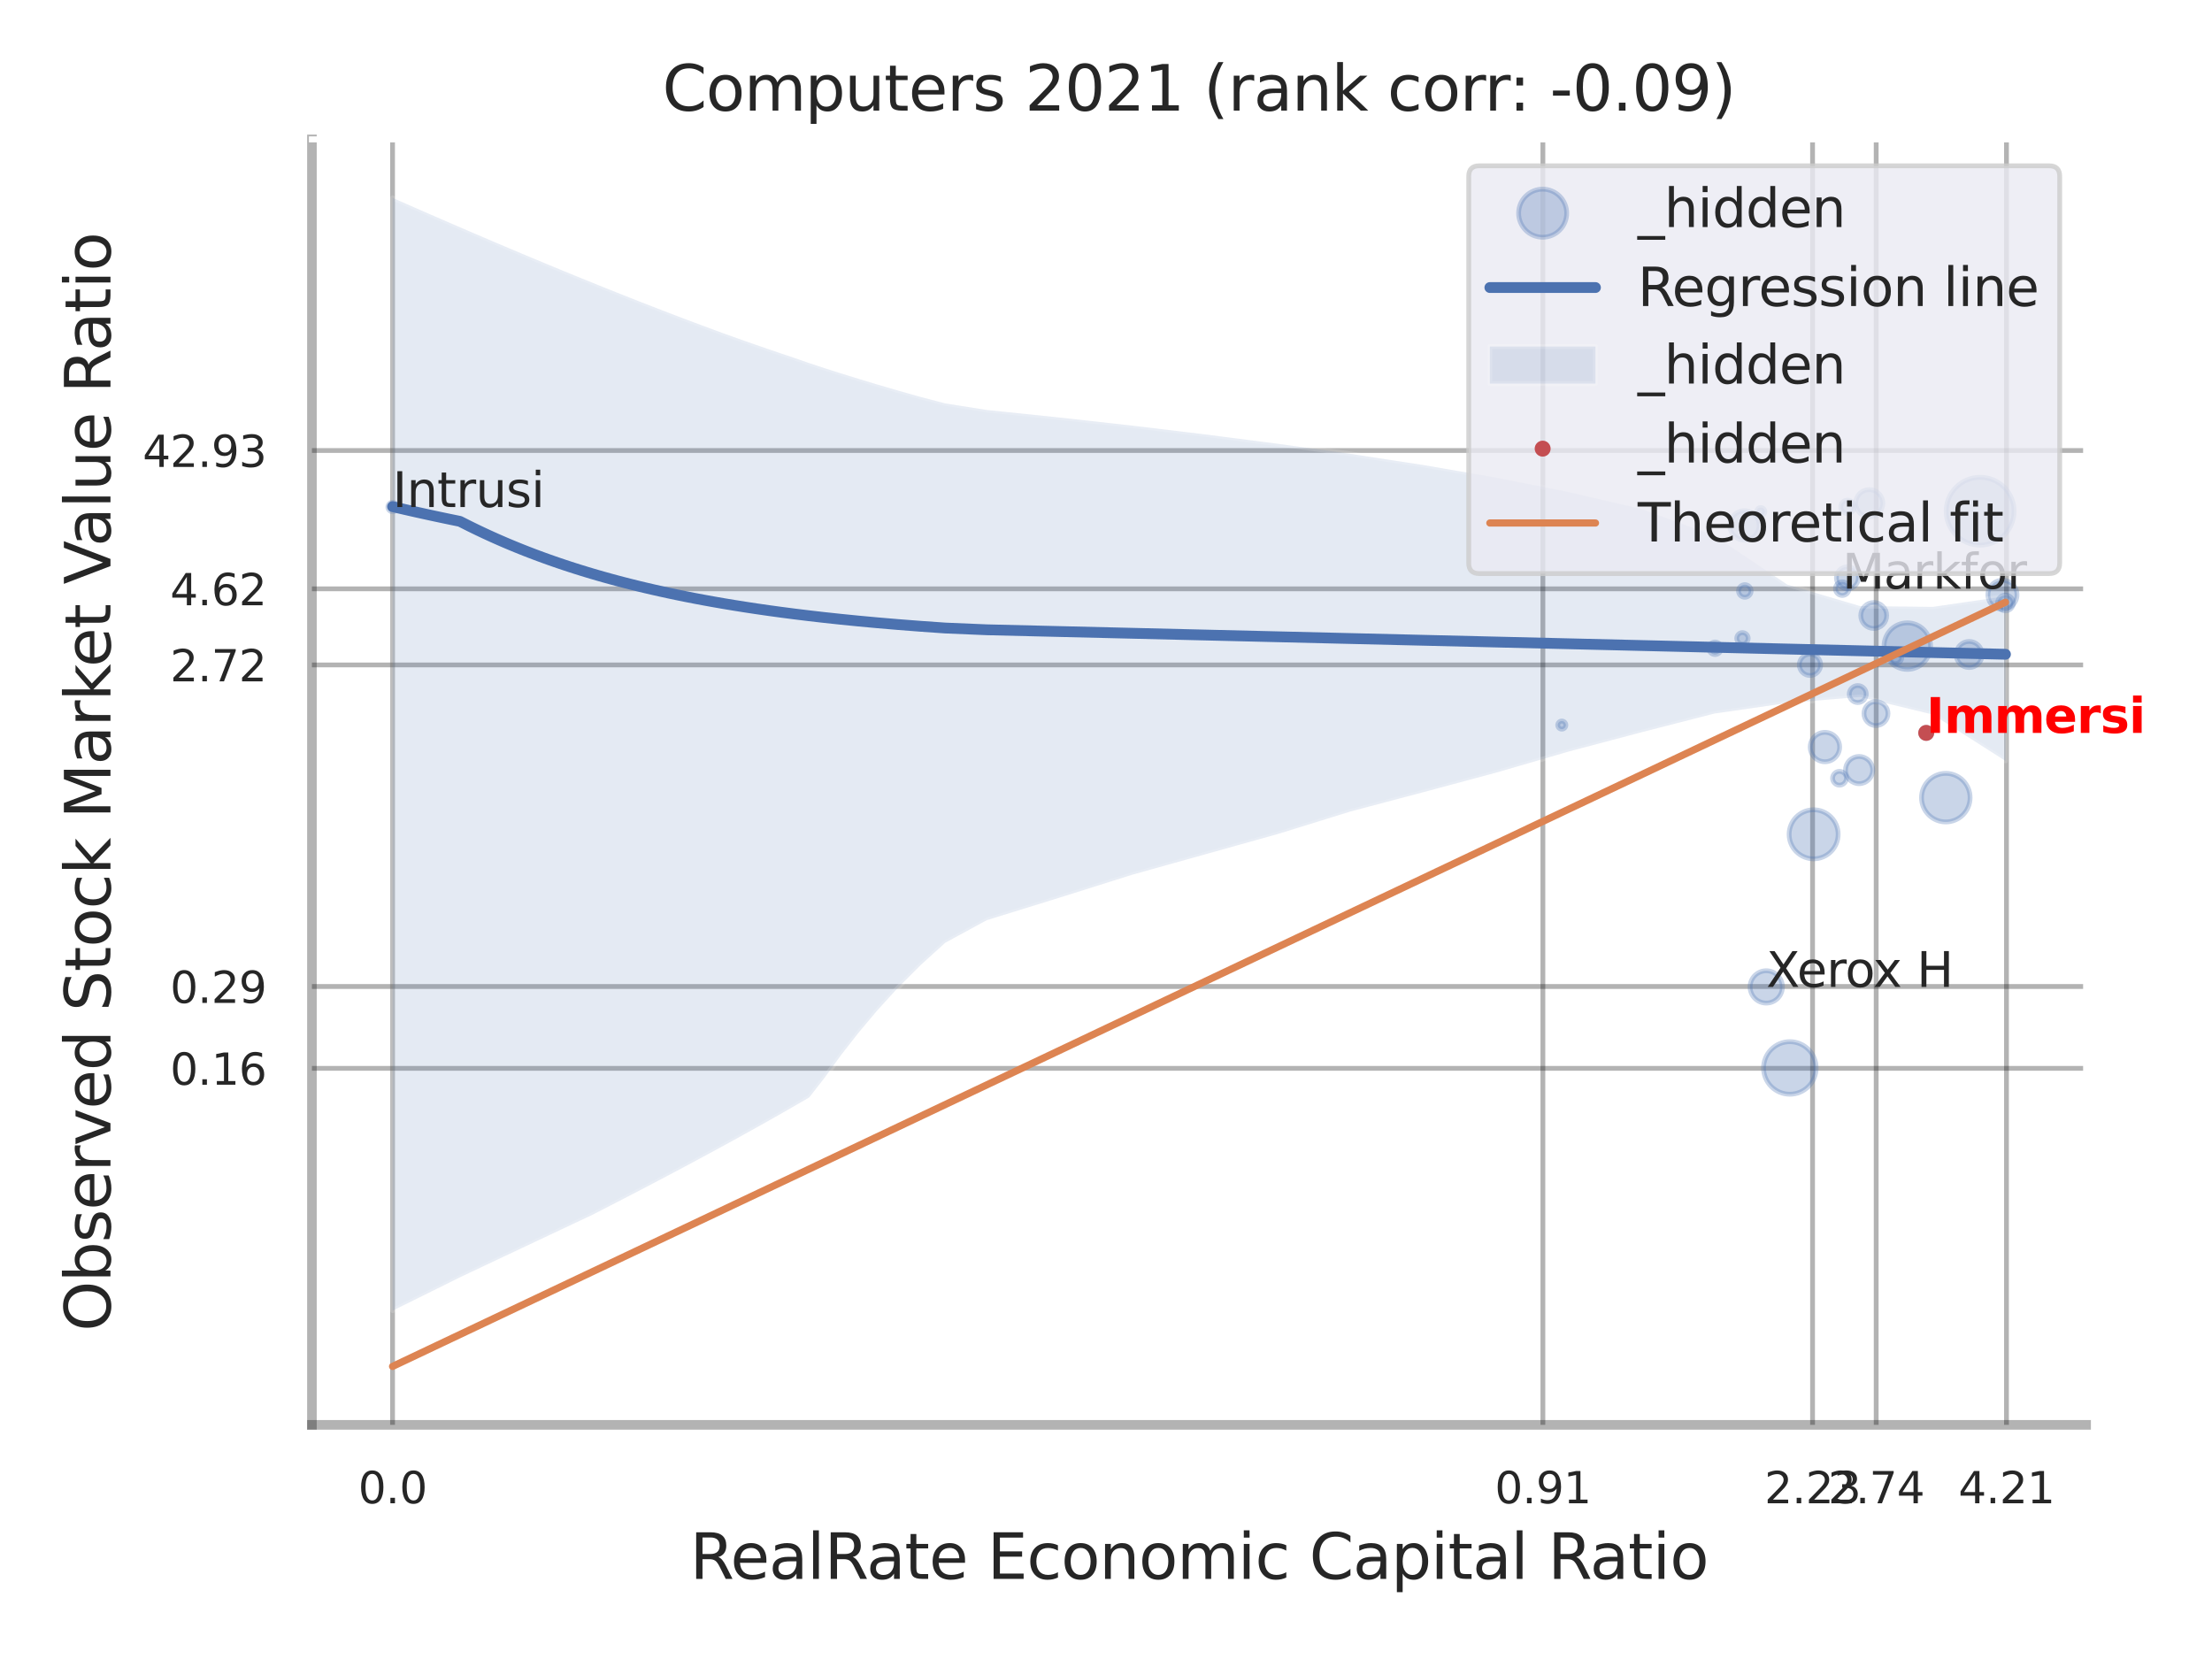 <?xml version="1.0" encoding="utf-8" standalone="no"?>
<!DOCTYPE svg PUBLIC "-//W3C//DTD SVG 1.1//EN"
  "http://www.w3.org/Graphics/SVG/1.1/DTD/svg11.dtd">
<svg xmlns:xlink="http://www.w3.org/1999/xlink" width="460.8pt" height="345.6pt" viewBox="0 0 460.8 345.6" xmlns="http://www.w3.org/2000/svg" version="1.1">
 <defs>
  <style type="text/css">*{stroke-linejoin: round; stroke-linecap: butt}</style>
 </defs>
 <g id="figure_1">
  <g id="patch_1">
   <path d="M 0 345.6 
L 460.8 345.6 
L 460.8 0 
L 0 0 
z
" style="fill: #ffffff"/>
  </g>
  <g id="axes_1">
   <g id="patch_2">
    <path d="M 64.98 296.82 
L 434.574 296.82 
L 434.574 29.04 
L 64.98 29.04 
z
" style="fill: #ffffff"/>
   </g>
   <g id="matplotlib.axis_1">
    <g id="xtick_1">
     <g id="line2d_1">
      <path d="M 81.774 296.82 
L 81.774 29.04 
" clip-path="url(#p5032373048)" style="fill: none; stroke: #000000; stroke-opacity: 0.3; stroke-linecap: round"/>
     </g>
     <g id="text_1">
      <!-- 0.0 -->
      <g style="fill: #262626" transform="translate(74.618 313.159) scale(0.09 -0.09)">
       <defs>
        <path id="DejaVuSans-30" d="M 2034 4250 
Q 1547 4250 1301 3770 
Q 1056 3291 1056 2328 
Q 1056 1369 1301 889 
Q 1547 409 2034 409 
Q 2525 409 2770 889 
Q 3016 1369 3016 2328 
Q 3016 3291 2770 3770 
Q 2525 4250 2034 4250 
z
M 2034 4750 
Q 2819 4750 3233 4129 
Q 3647 3509 3647 2328 
Q 3647 1150 3233 529 
Q 2819 -91 2034 -91 
Q 1250 -91 836 529 
Q 422 1150 422 2328 
Q 422 3509 836 4129 
Q 1250 4750 2034 4750 
z
" transform="scale(0.016)"/>
        <path id="DejaVuSans-2e" d="M 684 794 
L 1344 794 
L 1344 0 
L 684 0 
L 684 794 
z
" transform="scale(0.016)"/>
       </defs>
       <use xlink:href="#DejaVuSans-30"/>
       <use xlink:href="#DejaVuSans-2e" transform="translate(63.623 0)"/>
       <use xlink:href="#DejaVuSans-30" transform="translate(95.41 0)"/>
      </g>
     </g>
    </g>
    <g id="xtick_2">
     <g id="line2d_2">
      <path d="M 321.411 296.82 
L 321.411 29.04 
" clip-path="url(#p5032373048)" style="fill: none; stroke: #000000; stroke-opacity: 0.3; stroke-linecap: round"/>
     </g>
     <g id="text_2">
      <!-- 0.91 -->
      <g style="fill: #262626" transform="translate(311.392 313.159) scale(0.09 -0.09)">
       <defs>
        <path id="DejaVuSans-39" d="M 703 97 
L 703 672 
Q 941 559 1184 500 
Q 1428 441 1663 441 
Q 2288 441 2617 861 
Q 2947 1281 2994 2138 
Q 2813 1869 2534 1725 
Q 2256 1581 1919 1581 
Q 1219 1581 811 2004 
Q 403 2428 403 3163 
Q 403 3881 828 4315 
Q 1253 4750 1959 4750 
Q 2769 4750 3195 4129 
Q 3622 3509 3622 2328 
Q 3622 1225 3098 567 
Q 2575 -91 1691 -91 
Q 1453 -91 1209 -44 
Q 966 3 703 97 
z
M 1959 2075 
Q 2384 2075 2632 2365 
Q 2881 2656 2881 3163 
Q 2881 3666 2632 3958 
Q 2384 4250 1959 4250 
Q 1534 4250 1286 3958 
Q 1038 3666 1038 3163 
Q 1038 2656 1286 2365 
Q 1534 2075 1959 2075 
z
" transform="scale(0.016)"/>
        <path id="DejaVuSans-31" d="M 794 531 
L 1825 531 
L 1825 4091 
L 703 3866 
L 703 4441 
L 1819 4666 
L 2450 4666 
L 2450 531 
L 3481 531 
L 3481 0 
L 794 0 
L 794 531 
z
" transform="scale(0.016)"/>
       </defs>
       <use xlink:href="#DejaVuSans-30"/>
       <use xlink:href="#DejaVuSans-2e" transform="translate(63.623 0)"/>
       <use xlink:href="#DejaVuSans-39" transform="translate(95.41 0)"/>
       <use xlink:href="#DejaVuSans-31" transform="translate(159.033 0)"/>
      </g>
     </g>
    </g>
    <g id="xtick_3">
     <g id="line2d_3">
      <path d="M 377.589 296.82 
L 377.589 29.04 
" clip-path="url(#p5032373048)" style="fill: none; stroke: #000000; stroke-opacity: 0.3; stroke-linecap: round"/>
     </g>
     <g id="text_3">
      <!-- 2.23 -->
      <g style="fill: #262626" transform="translate(367.569 313.159) scale(0.09 -0.09)">
       <defs>
        <path id="DejaVuSans-32" d="M 1228 531 
L 3431 531 
L 3431 0 
L 469 0 
L 469 531 
Q 828 903 1448 1529 
Q 2069 2156 2228 2338 
Q 2531 2678 2651 2914 
Q 2772 3150 2772 3378 
Q 2772 3750 2511 3984 
Q 2250 4219 1831 4219 
Q 1534 4219 1204 4116 
Q 875 4013 500 3803 
L 500 4441 
Q 881 4594 1212 4672 
Q 1544 4750 1819 4750 
Q 2544 4750 2975 4387 
Q 3406 4025 3406 3419 
Q 3406 3131 3298 2873 
Q 3191 2616 2906 2266 
Q 2828 2175 2409 1742 
Q 1991 1309 1228 531 
z
" transform="scale(0.016)"/>
        <path id="DejaVuSans-33" d="M 2597 2516 
Q 3050 2419 3304 2112 
Q 3559 1806 3559 1356 
Q 3559 666 3084 287 
Q 2609 -91 1734 -91 
Q 1441 -91 1130 -33 
Q 819 25 488 141 
L 488 750 
Q 750 597 1062 519 
Q 1375 441 1716 441 
Q 2309 441 2620 675 
Q 2931 909 2931 1356 
Q 2931 1769 2642 2001 
Q 2353 2234 1838 2234 
L 1294 2234 
L 1294 2753 
L 1863 2753 
Q 2328 2753 2575 2939 
Q 2822 3125 2822 3475 
Q 2822 3834 2567 4026 
Q 2313 4219 1838 4219 
Q 1578 4219 1281 4162 
Q 984 4106 628 3988 
L 628 4550 
Q 988 4650 1302 4700 
Q 1616 4750 1894 4750 
Q 2613 4750 3031 4423 
Q 3450 4097 3450 3541 
Q 3450 3153 3228 2886 
Q 3006 2619 2597 2516 
z
" transform="scale(0.016)"/>
       </defs>
       <use xlink:href="#DejaVuSans-32"/>
       <use xlink:href="#DejaVuSans-2e" transform="translate(63.623 0)"/>
       <use xlink:href="#DejaVuSans-32" transform="translate(95.41 0)"/>
       <use xlink:href="#DejaVuSans-33" transform="translate(159.033 0)"/>
      </g>
     </g>
    </g>
    <g id="xtick_4">
     <g id="line2d_4">
      <path d="M 390.844 296.82 
L 390.844 29.04 
" clip-path="url(#p5032373048)" style="fill: none; stroke: #000000; stroke-opacity: 0.3; stroke-linecap: round"/>
     </g>
     <g id="text_4">
      <!-- 2.74 -->
      <g style="fill: #262626" transform="translate(380.824 313.159) scale(0.09 -0.09)">
       <defs>
        <path id="DejaVuSans-37" d="M 525 4666 
L 3525 4666 
L 3525 4397 
L 1831 0 
L 1172 0 
L 2766 4134 
L 525 4134 
L 525 4666 
z
" transform="scale(0.016)"/>
        <path id="DejaVuSans-34" d="M 2419 4116 
L 825 1625 
L 2419 1625 
L 2419 4116 
z
M 2253 4666 
L 3047 4666 
L 3047 1625 
L 3713 1625 
L 3713 1100 
L 3047 1100 
L 3047 0 
L 2419 0 
L 2419 1100 
L 313 1100 
L 313 1709 
L 2253 4666 
z
" transform="scale(0.016)"/>
       </defs>
       <use xlink:href="#DejaVuSans-32"/>
       <use xlink:href="#DejaVuSans-2e" transform="translate(63.623 0)"/>
       <use xlink:href="#DejaVuSans-37" transform="translate(95.41 0)"/>
       <use xlink:href="#DejaVuSans-34" transform="translate(159.033 0)"/>
      </g>
     </g>
    </g>
    <g id="xtick_5">
     <g id="line2d_5">
      <path d="M 417.986 296.82 
L 417.986 29.04 
" clip-path="url(#p5032373048)" style="fill: none; stroke: #000000; stroke-opacity: 0.3; stroke-linecap: round"/>
     </g>
     <g id="text_5">
      <!-- 4.21 -->
      <g style="fill: #262626" transform="translate(407.966 313.159) scale(0.09 -0.09)">
       <use xlink:href="#DejaVuSans-34"/>
       <use xlink:href="#DejaVuSans-2e" transform="translate(63.623 0)"/>
       <use xlink:href="#DejaVuSans-32" transform="translate(95.41 0)"/>
       <use xlink:href="#DejaVuSans-31" transform="translate(159.033 0)"/>
      </g>
     </g>
    </g>
    <g id="xtick_6"/>
    <g id="xtick_7"/>
    <g id="xtick_8"/>
    <g id="text_6">
     <!-- RealRate Economic Capital Ratio -->
     <g style="fill: #262626" transform="translate(143.723 328.908) scale(0.13 -0.13)">
      <defs>
       <path id="DejaVuSans-52" d="M 2841 2188 
Q 3044 2119 3236 1894 
Q 3428 1669 3622 1275 
L 4263 0 
L 3584 0 
L 2988 1197 
Q 2756 1666 2539 1819 
Q 2322 1972 1947 1972 
L 1259 1972 
L 1259 0 
L 628 0 
L 628 4666 
L 2053 4666 
Q 2853 4666 3247 4331 
Q 3641 3997 3641 3322 
Q 3641 2881 3436 2590 
Q 3231 2300 2841 2188 
z
M 1259 4147 
L 1259 2491 
L 2053 2491 
Q 2509 2491 2742 2702 
Q 2975 2913 2975 3322 
Q 2975 3731 2742 3939 
Q 2509 4147 2053 4147 
L 1259 4147 
z
" transform="scale(0.016)"/>
       <path id="DejaVuSans-65" d="M 3597 1894 
L 3597 1613 
L 953 1613 
Q 991 1019 1311 708 
Q 1631 397 2203 397 
Q 2534 397 2845 478 
Q 3156 559 3463 722 
L 3463 178 
Q 3153 47 2828 -22 
Q 2503 -91 2169 -91 
Q 1331 -91 842 396 
Q 353 884 353 1716 
Q 353 2575 817 3079 
Q 1281 3584 2069 3584 
Q 2775 3584 3186 3129 
Q 3597 2675 3597 1894 
z
M 3022 2063 
Q 3016 2534 2758 2815 
Q 2500 3097 2075 3097 
Q 1594 3097 1305 2825 
Q 1016 2553 972 2059 
L 3022 2063 
z
" transform="scale(0.016)"/>
       <path id="DejaVuSans-61" d="M 2194 1759 
Q 1497 1759 1228 1600 
Q 959 1441 959 1056 
Q 959 750 1161 570 
Q 1363 391 1709 391 
Q 2188 391 2477 730 
Q 2766 1069 2766 1631 
L 2766 1759 
L 2194 1759 
z
M 3341 1997 
L 3341 0 
L 2766 0 
L 2766 531 
Q 2569 213 2275 61 
Q 1981 -91 1556 -91 
Q 1019 -91 701 211 
Q 384 513 384 1019 
Q 384 1609 779 1909 
Q 1175 2209 1959 2209 
L 2766 2209 
L 2766 2266 
Q 2766 2663 2505 2880 
Q 2244 3097 1772 3097 
Q 1472 3097 1187 3025 
Q 903 2953 641 2809 
L 641 3341 
Q 956 3463 1253 3523 
Q 1550 3584 1831 3584 
Q 2591 3584 2966 3190 
Q 3341 2797 3341 1997 
z
" transform="scale(0.016)"/>
       <path id="DejaVuSans-6c" d="M 603 4863 
L 1178 4863 
L 1178 0 
L 603 0 
L 603 4863 
z
" transform="scale(0.016)"/>
       <path id="DejaVuSans-74" d="M 1172 4494 
L 1172 3500 
L 2356 3500 
L 2356 3053 
L 1172 3053 
L 1172 1153 
Q 1172 725 1289 603 
Q 1406 481 1766 481 
L 2356 481 
L 2356 0 
L 1766 0 
Q 1100 0 847 248 
Q 594 497 594 1153 
L 594 3053 
L 172 3053 
L 172 3500 
L 594 3500 
L 594 4494 
L 1172 4494 
z
" transform="scale(0.016)"/>
       <path id="DejaVuSans-20" transform="scale(0.016)"/>
       <path id="DejaVuSans-45" d="M 628 4666 
L 3578 4666 
L 3578 4134 
L 1259 4134 
L 1259 2753 
L 3481 2753 
L 3481 2222 
L 1259 2222 
L 1259 531 
L 3634 531 
L 3634 0 
L 628 0 
L 628 4666 
z
" transform="scale(0.016)"/>
       <path id="DejaVuSans-63" d="M 3122 3366 
L 3122 2828 
Q 2878 2963 2633 3030 
Q 2388 3097 2138 3097 
Q 1578 3097 1268 2742 
Q 959 2388 959 1747 
Q 959 1106 1268 751 
Q 1578 397 2138 397 
Q 2388 397 2633 464 
Q 2878 531 3122 666 
L 3122 134 
Q 2881 22 2623 -34 
Q 2366 -91 2075 -91 
Q 1284 -91 818 406 
Q 353 903 353 1747 
Q 353 2603 823 3093 
Q 1294 3584 2113 3584 
Q 2378 3584 2631 3529 
Q 2884 3475 3122 3366 
z
" transform="scale(0.016)"/>
       <path id="DejaVuSans-6f" d="M 1959 3097 
Q 1497 3097 1228 2736 
Q 959 2375 959 1747 
Q 959 1119 1226 758 
Q 1494 397 1959 397 
Q 2419 397 2687 759 
Q 2956 1122 2956 1747 
Q 2956 2369 2687 2733 
Q 2419 3097 1959 3097 
z
M 1959 3584 
Q 2709 3584 3137 3096 
Q 3566 2609 3566 1747 
Q 3566 888 3137 398 
Q 2709 -91 1959 -91 
Q 1206 -91 779 398 
Q 353 888 353 1747 
Q 353 2609 779 3096 
Q 1206 3584 1959 3584 
z
" transform="scale(0.016)"/>
       <path id="DejaVuSans-6e" d="M 3513 2113 
L 3513 0 
L 2938 0 
L 2938 2094 
Q 2938 2591 2744 2837 
Q 2550 3084 2163 3084 
Q 1697 3084 1428 2787 
Q 1159 2491 1159 1978 
L 1159 0 
L 581 0 
L 581 3500 
L 1159 3500 
L 1159 2956 
Q 1366 3272 1645 3428 
Q 1925 3584 2291 3584 
Q 2894 3584 3203 3211 
Q 3513 2838 3513 2113 
z
" transform="scale(0.016)"/>
       <path id="DejaVuSans-6d" d="M 3328 2828 
Q 3544 3216 3844 3400 
Q 4144 3584 4550 3584 
Q 5097 3584 5394 3201 
Q 5691 2819 5691 2113 
L 5691 0 
L 5113 0 
L 5113 2094 
Q 5113 2597 4934 2840 
Q 4756 3084 4391 3084 
Q 3944 3084 3684 2787 
Q 3425 2491 3425 1978 
L 3425 0 
L 2847 0 
L 2847 2094 
Q 2847 2600 2669 2842 
Q 2491 3084 2119 3084 
Q 1678 3084 1418 2786 
Q 1159 2488 1159 1978 
L 1159 0 
L 581 0 
L 581 3500 
L 1159 3500 
L 1159 2956 
Q 1356 3278 1631 3431 
Q 1906 3584 2284 3584 
Q 2666 3584 2933 3390 
Q 3200 3197 3328 2828 
z
" transform="scale(0.016)"/>
       <path id="DejaVuSans-69" d="M 603 3500 
L 1178 3500 
L 1178 0 
L 603 0 
L 603 3500 
z
M 603 4863 
L 1178 4863 
L 1178 4134 
L 603 4134 
L 603 4863 
z
" transform="scale(0.016)"/>
       <path id="DejaVuSans-43" d="M 4122 4306 
L 4122 3641 
Q 3803 3938 3442 4084 
Q 3081 4231 2675 4231 
Q 1875 4231 1450 3742 
Q 1025 3253 1025 2328 
Q 1025 1406 1450 917 
Q 1875 428 2675 428 
Q 3081 428 3442 575 
Q 3803 722 4122 1019 
L 4122 359 
Q 3791 134 3420 21 
Q 3050 -91 2638 -91 
Q 1578 -91 968 557 
Q 359 1206 359 2328 
Q 359 3453 968 4101 
Q 1578 4750 2638 4750 
Q 3056 4750 3426 4639 
Q 3797 4528 4122 4306 
z
" transform="scale(0.016)"/>
       <path id="DejaVuSans-70" d="M 1159 525 
L 1159 -1331 
L 581 -1331 
L 581 3500 
L 1159 3500 
L 1159 2969 
Q 1341 3281 1617 3432 
Q 1894 3584 2278 3584 
Q 2916 3584 3314 3078 
Q 3713 2572 3713 1747 
Q 3713 922 3314 415 
Q 2916 -91 2278 -91 
Q 1894 -91 1617 61 
Q 1341 213 1159 525 
z
M 3116 1747 
Q 3116 2381 2855 2742 
Q 2594 3103 2138 3103 
Q 1681 3103 1420 2742 
Q 1159 2381 1159 1747 
Q 1159 1113 1420 752 
Q 1681 391 2138 391 
Q 2594 391 2855 752 
Q 3116 1113 3116 1747 
z
" transform="scale(0.016)"/>
      </defs>
      <use xlink:href="#DejaVuSans-52"/>
      <use xlink:href="#DejaVuSans-65" transform="translate(64.982 0)"/>
      <use xlink:href="#DejaVuSans-61" transform="translate(126.506 0)"/>
      <use xlink:href="#DejaVuSans-6c" transform="translate(187.785 0)"/>
      <use xlink:href="#DejaVuSans-52" transform="translate(215.568 0)"/>
      <use xlink:href="#DejaVuSans-61" transform="translate(282.801 0)"/>
      <use xlink:href="#DejaVuSans-74" transform="translate(344.08 0)"/>
      <use xlink:href="#DejaVuSans-65" transform="translate(383.289 0)"/>
      <use xlink:href="#DejaVuSans-20" transform="translate(444.812 0)"/>
      <use xlink:href="#DejaVuSans-45" transform="translate(476.6 0)"/>
      <use xlink:href="#DejaVuSans-63" transform="translate(539.783 0)"/>
      <use xlink:href="#DejaVuSans-6f" transform="translate(594.764 0)"/>
      <use xlink:href="#DejaVuSans-6e" transform="translate(655.945 0)"/>
      <use xlink:href="#DejaVuSans-6f" transform="translate(719.324 0)"/>
      <use xlink:href="#DejaVuSans-6d" transform="translate(780.506 0)"/>
      <use xlink:href="#DejaVuSans-69" transform="translate(877.918 0)"/>
      <use xlink:href="#DejaVuSans-63" transform="translate(905.701 0)"/>
      <use xlink:href="#DejaVuSans-20" transform="translate(960.682 0)"/>
      <use xlink:href="#DejaVuSans-43" transform="translate(992.469 0)"/>
      <use xlink:href="#DejaVuSans-61" transform="translate(1062.293 0)"/>
      <use xlink:href="#DejaVuSans-70" transform="translate(1123.572 0)"/>
      <use xlink:href="#DejaVuSans-69" transform="translate(1187.049 0)"/>
      <use xlink:href="#DejaVuSans-74" transform="translate(1214.832 0)"/>
      <use xlink:href="#DejaVuSans-61" transform="translate(1254.041 0)"/>
      <use xlink:href="#DejaVuSans-6c" transform="translate(1315.32 0)"/>
      <use xlink:href="#DejaVuSans-20" transform="translate(1343.104 0)"/>
      <use xlink:href="#DejaVuSans-52" transform="translate(1374.891 0)"/>
      <use xlink:href="#DejaVuSans-61" transform="translate(1442.123 0)"/>
      <use xlink:href="#DejaVuSans-74" transform="translate(1503.402 0)"/>
      <use xlink:href="#DejaVuSans-69" transform="translate(1542.611 0)"/>
      <use xlink:href="#DejaVuSans-6f" transform="translate(1570.395 0)"/>
     </g>
    </g>
   </g>
   <g id="matplotlib.axis_2">
    <g id="ytick_1">
     <g id="line2d_6">
      <path d="M 64.98 222.551 
L 434.574 222.551 
" clip-path="url(#p5032373048)" style="fill: none; stroke: #000000; stroke-opacity: 0.3; stroke-linecap: round"/>
     </g>
     <g id="text_7">
      <!-- 0.16 -->
      <g style="fill: #262626" transform="translate(35.441 225.97) scale(0.09 -0.09)">
       <defs>
        <path id="DejaVuSans-36" d="M 2113 2584 
Q 1688 2584 1439 2293 
Q 1191 2003 1191 1497 
Q 1191 994 1439 701 
Q 1688 409 2113 409 
Q 2538 409 2786 701 
Q 3034 994 3034 1497 
Q 3034 2003 2786 2293 
Q 2538 2584 2113 2584 
z
M 3366 4563 
L 3366 3988 
Q 3128 4100 2886 4159 
Q 2644 4219 2406 4219 
Q 1781 4219 1451 3797 
Q 1122 3375 1075 2522 
Q 1259 2794 1537 2939 
Q 1816 3084 2150 3084 
Q 2853 3084 3261 2657 
Q 3669 2231 3669 1497 
Q 3669 778 3244 343 
Q 2819 -91 2113 -91 
Q 1303 -91 875 529 
Q 447 1150 447 2328 
Q 447 3434 972 4092 
Q 1497 4750 2381 4750 
Q 2619 4750 2861 4703 
Q 3103 4656 3366 4563 
z
" transform="scale(0.016)"/>
       </defs>
       <use xlink:href="#DejaVuSans-30"/>
       <use xlink:href="#DejaVuSans-2e" transform="translate(63.623 0)"/>
       <use xlink:href="#DejaVuSans-31" transform="translate(95.41 0)"/>
       <use xlink:href="#DejaVuSans-36" transform="translate(159.033 0)"/>
      </g>
     </g>
    </g>
    <g id="ytick_2">
     <g id="line2d_7">
      <path d="M 64.98 205.504 
L 434.574 205.504 
" clip-path="url(#p5032373048)" style="fill: none; stroke: #000000; stroke-opacity: 0.3; stroke-linecap: round"/>
     </g>
     <g id="text_8">
      <!-- 0.29 -->
      <g style="fill: #262626" transform="translate(35.441 208.924) scale(0.09 -0.09)">
       <use xlink:href="#DejaVuSans-30"/>
       <use xlink:href="#DejaVuSans-2e" transform="translate(63.623 0)"/>
       <use xlink:href="#DejaVuSans-32" transform="translate(95.41 0)"/>
       <use xlink:href="#DejaVuSans-39" transform="translate(159.033 0)"/>
      </g>
     </g>
    </g>
    <g id="ytick_3">
     <g id="line2d_8">
      <path d="M 64.98 138.515 
L 434.574 138.515 
" clip-path="url(#p5032373048)" style="fill: none; stroke: #000000; stroke-opacity: 0.3; stroke-linecap: round"/>
     </g>
     <g id="text_9">
      <!-- 2.72 -->
      <g style="fill: #262626" transform="translate(35.441 141.934) scale(0.09 -0.09)">
       <use xlink:href="#DejaVuSans-32"/>
       <use xlink:href="#DejaVuSans-2e" transform="translate(63.623 0)"/>
       <use xlink:href="#DejaVuSans-37" transform="translate(95.41 0)"/>
       <use xlink:href="#DejaVuSans-32" transform="translate(159.033 0)"/>
      </g>
     </g>
    </g>
    <g id="ytick_4">
     <g id="line2d_9">
      <path d="M 64.98 122.665 
L 434.574 122.665 
" clip-path="url(#p5032373048)" style="fill: none; stroke: #000000; stroke-opacity: 0.3; stroke-linecap: round"/>
     </g>
     <g id="text_10">
      <!-- 4.62 -->
      <g style="fill: #262626" transform="translate(35.441 126.084) scale(0.09 -0.09)">
       <use xlink:href="#DejaVuSans-34"/>
       <use xlink:href="#DejaVuSans-2e" transform="translate(63.623 0)"/>
       <use xlink:href="#DejaVuSans-36" transform="translate(95.41 0)"/>
       <use xlink:href="#DejaVuSans-32" transform="translate(159.033 0)"/>
      </g>
     </g>
    </g>
    <g id="ytick_5">
     <g id="line2d_10">
      <path d="M 64.98 93.851 
L 434.574 93.851 
" clip-path="url(#p5032373048)" style="fill: none; stroke: #000000; stroke-opacity: 0.3; stroke-linecap: round"/>
     </g>
     <g id="text_11">
      <!-- 42.93 -->
      <g style="fill: #262626" transform="translate(29.715 97.27) scale(0.09 -0.09)">
       <use xlink:href="#DejaVuSans-34"/>
       <use xlink:href="#DejaVuSans-32" transform="translate(63.623 0)"/>
       <use xlink:href="#DejaVuSans-2e" transform="translate(127.246 0)"/>
       <use xlink:href="#DejaVuSans-39" transform="translate(159.033 0)"/>
       <use xlink:href="#DejaVuSans-33" transform="translate(222.656 0)"/>
      </g>
     </g>
    </g>
    <g id="ytick_6"/>
    <g id="ytick_7"/>
    <g id="ytick_8"/>
    <g id="ytick_9"/>
    <g id="text_12">
     <!-- Observed Stock Market Value Ratio -->
     <g style="fill: #262626" transform="translate(23.011 277.332) rotate(-90) scale(0.13 -0.13)">
      <defs>
       <path id="DejaVuSans-4f" d="M 2522 4238 
Q 1834 4238 1429 3725 
Q 1025 3213 1025 2328 
Q 1025 1447 1429 934 
Q 1834 422 2522 422 
Q 3209 422 3611 934 
Q 4013 1447 4013 2328 
Q 4013 3213 3611 3725 
Q 3209 4238 2522 4238 
z
M 2522 4750 
Q 3503 4750 4090 4092 
Q 4678 3434 4678 2328 
Q 4678 1225 4090 567 
Q 3503 -91 2522 -91 
Q 1538 -91 948 565 
Q 359 1222 359 2328 
Q 359 3434 948 4092 
Q 1538 4750 2522 4750 
z
" transform="scale(0.016)"/>
       <path id="DejaVuSans-62" d="M 3116 1747 
Q 3116 2381 2855 2742 
Q 2594 3103 2138 3103 
Q 1681 3103 1420 2742 
Q 1159 2381 1159 1747 
Q 1159 1113 1420 752 
Q 1681 391 2138 391 
Q 2594 391 2855 752 
Q 3116 1113 3116 1747 
z
M 1159 2969 
Q 1341 3281 1617 3432 
Q 1894 3584 2278 3584 
Q 2916 3584 3314 3078 
Q 3713 2572 3713 1747 
Q 3713 922 3314 415 
Q 2916 -91 2278 -91 
Q 1894 -91 1617 61 
Q 1341 213 1159 525 
L 1159 0 
L 581 0 
L 581 4863 
L 1159 4863 
L 1159 2969 
z
" transform="scale(0.016)"/>
       <path id="DejaVuSans-73" d="M 2834 3397 
L 2834 2853 
Q 2591 2978 2328 3040 
Q 2066 3103 1784 3103 
Q 1356 3103 1142 2972 
Q 928 2841 928 2578 
Q 928 2378 1081 2264 
Q 1234 2150 1697 2047 
L 1894 2003 
Q 2506 1872 2764 1633 
Q 3022 1394 3022 966 
Q 3022 478 2636 193 
Q 2250 -91 1575 -91 
Q 1294 -91 989 -36 
Q 684 19 347 128 
L 347 722 
Q 666 556 975 473 
Q 1284 391 1588 391 
Q 1994 391 2212 530 
Q 2431 669 2431 922 
Q 2431 1156 2273 1281 
Q 2116 1406 1581 1522 
L 1381 1569 
Q 847 1681 609 1914 
Q 372 2147 372 2553 
Q 372 3047 722 3315 
Q 1072 3584 1716 3584 
Q 2034 3584 2315 3537 
Q 2597 3491 2834 3397 
z
" transform="scale(0.016)"/>
       <path id="DejaVuSans-72" d="M 2631 2963 
Q 2534 3019 2420 3045 
Q 2306 3072 2169 3072 
Q 1681 3072 1420 2755 
Q 1159 2438 1159 1844 
L 1159 0 
L 581 0 
L 581 3500 
L 1159 3500 
L 1159 2956 
Q 1341 3275 1631 3429 
Q 1922 3584 2338 3584 
Q 2397 3584 2469 3576 
Q 2541 3569 2628 3553 
L 2631 2963 
z
" transform="scale(0.016)"/>
       <path id="DejaVuSans-76" d="M 191 3500 
L 800 3500 
L 1894 563 
L 2988 3500 
L 3597 3500 
L 2284 0 
L 1503 0 
L 191 3500 
z
" transform="scale(0.016)"/>
       <path id="DejaVuSans-64" d="M 2906 2969 
L 2906 4863 
L 3481 4863 
L 3481 0 
L 2906 0 
L 2906 525 
Q 2725 213 2448 61 
Q 2172 -91 1784 -91 
Q 1150 -91 751 415 
Q 353 922 353 1747 
Q 353 2572 751 3078 
Q 1150 3584 1784 3584 
Q 2172 3584 2448 3432 
Q 2725 3281 2906 2969 
z
M 947 1747 
Q 947 1113 1208 752 
Q 1469 391 1925 391 
Q 2381 391 2643 752 
Q 2906 1113 2906 1747 
Q 2906 2381 2643 2742 
Q 2381 3103 1925 3103 
Q 1469 3103 1208 2742 
Q 947 2381 947 1747 
z
" transform="scale(0.016)"/>
       <path id="DejaVuSans-53" d="M 3425 4513 
L 3425 3897 
Q 3066 4069 2747 4153 
Q 2428 4238 2131 4238 
Q 1616 4238 1336 4038 
Q 1056 3838 1056 3469 
Q 1056 3159 1242 3001 
Q 1428 2844 1947 2747 
L 2328 2669 
Q 3034 2534 3370 2195 
Q 3706 1856 3706 1288 
Q 3706 609 3251 259 
Q 2797 -91 1919 -91 
Q 1588 -91 1214 -16 
Q 841 59 441 206 
L 441 856 
Q 825 641 1194 531 
Q 1563 422 1919 422 
Q 2459 422 2753 634 
Q 3047 847 3047 1241 
Q 3047 1584 2836 1778 
Q 2625 1972 2144 2069 
L 1759 2144 
Q 1053 2284 737 2584 
Q 422 2884 422 3419 
Q 422 4038 858 4394 
Q 1294 4750 2059 4750 
Q 2388 4750 2728 4690 
Q 3069 4631 3425 4513 
z
" transform="scale(0.016)"/>
       <path id="DejaVuSans-6b" d="M 581 4863 
L 1159 4863 
L 1159 1991 
L 2875 3500 
L 3609 3500 
L 1753 1863 
L 3688 0 
L 2938 0 
L 1159 1709 
L 1159 0 
L 581 0 
L 581 4863 
z
" transform="scale(0.016)"/>
       <path id="DejaVuSans-4d" d="M 628 4666 
L 1569 4666 
L 2759 1491 
L 3956 4666 
L 4897 4666 
L 4897 0 
L 4281 0 
L 4281 4097 
L 3078 897 
L 2444 897 
L 1241 4097 
L 1241 0 
L 628 0 
L 628 4666 
z
" transform="scale(0.016)"/>
       <path id="DejaVuSans-56" d="M 1831 0 
L 50 4666 
L 709 4666 
L 2188 738 
L 3669 4666 
L 4325 4666 
L 2547 0 
L 1831 0 
z
" transform="scale(0.016)"/>
       <path id="DejaVuSans-75" d="M 544 1381 
L 544 3500 
L 1119 3500 
L 1119 1403 
Q 1119 906 1312 657 
Q 1506 409 1894 409 
Q 2359 409 2629 706 
Q 2900 1003 2900 1516 
L 2900 3500 
L 3475 3500 
L 3475 0 
L 2900 0 
L 2900 538 
Q 2691 219 2414 64 
Q 2138 -91 1772 -91 
Q 1169 -91 856 284 
Q 544 659 544 1381 
z
M 1991 3584 
L 1991 3584 
z
" transform="scale(0.016)"/>
      </defs>
      <use xlink:href="#DejaVuSans-4f"/>
      <use xlink:href="#DejaVuSans-62" transform="translate(78.711 0)"/>
      <use xlink:href="#DejaVuSans-73" transform="translate(142.188 0)"/>
      <use xlink:href="#DejaVuSans-65" transform="translate(194.287 0)"/>
      <use xlink:href="#DejaVuSans-72" transform="translate(255.811 0)"/>
      <use xlink:href="#DejaVuSans-76" transform="translate(296.924 0)"/>
      <use xlink:href="#DejaVuSans-65" transform="translate(356.104 0)"/>
      <use xlink:href="#DejaVuSans-64" transform="translate(417.627 0)"/>
      <use xlink:href="#DejaVuSans-20" transform="translate(481.104 0)"/>
      <use xlink:href="#DejaVuSans-53" transform="translate(512.891 0)"/>
      <use xlink:href="#DejaVuSans-74" transform="translate(576.367 0)"/>
      <use xlink:href="#DejaVuSans-6f" transform="translate(615.576 0)"/>
      <use xlink:href="#DejaVuSans-63" transform="translate(676.758 0)"/>
      <use xlink:href="#DejaVuSans-6b" transform="translate(731.738 0)"/>
      <use xlink:href="#DejaVuSans-20" transform="translate(789.648 0)"/>
      <use xlink:href="#DejaVuSans-4d" transform="translate(821.436 0)"/>
      <use xlink:href="#DejaVuSans-61" transform="translate(907.715 0)"/>
      <use xlink:href="#DejaVuSans-72" transform="translate(968.994 0)"/>
      <use xlink:href="#DejaVuSans-6b" transform="translate(1010.107 0)"/>
      <use xlink:href="#DejaVuSans-65" transform="translate(1064.393 0)"/>
      <use xlink:href="#DejaVuSans-74" transform="translate(1125.916 0)"/>
      <use xlink:href="#DejaVuSans-20" transform="translate(1165.125 0)"/>
      <use xlink:href="#DejaVuSans-56" transform="translate(1196.912 0)"/>
      <use xlink:href="#DejaVuSans-61" transform="translate(1257.57 0)"/>
      <use xlink:href="#DejaVuSans-6c" transform="translate(1318.85 0)"/>
      <use xlink:href="#DejaVuSans-75" transform="translate(1346.633 0)"/>
      <use xlink:href="#DejaVuSans-65" transform="translate(1410.012 0)"/>
      <use xlink:href="#DejaVuSans-20" transform="translate(1471.535 0)"/>
      <use xlink:href="#DejaVuSans-52" transform="translate(1503.322 0)"/>
      <use xlink:href="#DejaVuSans-61" transform="translate(1570.555 0)"/>
      <use xlink:href="#DejaVuSans-74" transform="translate(1631.834 0)"/>
      <use xlink:href="#DejaVuSans-69" transform="translate(1671.043 0)"/>
      <use xlink:href="#DejaVuSans-6f" transform="translate(1698.826 0)"/>
     </g>
    </g>
   </g>
   <g id="PathCollection_1">
    <path d="M 383.197 163.566 
C 383.579 163.566 383.945 163.414 384.215 163.144 
C 384.485 162.874 384.637 162.508 384.637 162.126 
C 384.637 161.744 384.485 161.378 384.215 161.107 
C 383.945 160.837 383.579 160.686 383.197 160.686 
C 382.815 160.686 382.449 160.837 382.179 161.107 
C 381.909 161.378 381.757 161.744 381.757 162.126 
C 381.757 162.508 381.909 162.874 382.179 163.144 
C 382.449 163.414 382.815 163.566 383.197 163.566 
z
" clip-path="url(#p5032373048)" style="fill: #4c72b0; fill-opacity: 0.3; stroke: #4c72b0; stroke-opacity: 0.3"/>
    <path d="M 405.345 171.225 
C 406.687 171.225 407.974 170.692 408.923 169.743 
C 409.872 168.794 410.405 167.507 410.405 166.165 
C 410.405 164.824 409.872 163.537 408.923 162.588 
C 407.974 161.639 406.687 161.106 405.345 161.106 
C 404.004 161.106 402.717 161.639 401.768 162.588 
C 400.819 163.537 400.286 164.824 400.286 166.165 
C 400.286 167.507 400.819 168.794 401.768 169.743 
C 402.717 170.692 404.004 171.225 405.345 171.225 
z
" clip-path="url(#p5032373048)" style="fill: #4c72b0; fill-opacity: 0.3; stroke: #4c72b0; stroke-opacity: 0.3"/>
    <path d="M 377.815 178.908 
C 379.169 178.908 380.468 178.37 381.425 177.413 
C 382.383 176.455 382.921 175.156 382.921 173.802 
C 382.921 172.448 382.383 171.149 381.425 170.191 
C 380.468 169.234 379.169 168.696 377.815 168.696 
C 376.46 168.696 375.162 169.234 374.204 170.191 
C 373.246 171.149 372.708 172.448 372.708 173.802 
C 372.708 175.156 373.246 176.455 374.204 177.413 
C 375.162 178.37 376.46 178.908 377.815 178.908 
z
" clip-path="url(#p5032373048)" style="fill: #4c72b0; fill-opacity: 0.3; stroke: #4c72b0; stroke-opacity: 0.3"/>
    <path d="M 412.496 113.564 
C 414.371 113.564 416.17 112.819 417.496 111.493 
C 418.822 110.167 419.567 108.368 419.567 106.493 
C 419.567 104.618 418.822 102.819 417.496 101.493 
C 416.17 100.167 414.371 99.422 412.496 99.422 
C 410.62 99.422 408.822 100.167 407.496 101.493 
C 406.17 102.819 405.425 104.618 405.425 106.493 
C 405.425 108.368 406.17 110.167 407.496 111.493 
C 408.822 112.819 410.62 113.564 412.496 113.564 
z
" clip-path="url(#p5032373048)" style="fill: #4c72b0; fill-opacity: 0.3; stroke: #4c72b0; stroke-opacity: 0.3"/>
    <path d="M 81.78 106.604 
C 82.04 106.604 82.289 106.501 82.473 106.317 
C 82.657 106.133 82.76 105.884 82.76 105.624 
C 82.76 105.364 82.657 105.115 82.473 104.931 
C 82.289 104.747 82.04 104.644 81.78 104.644 
C 81.52 104.644 81.271 104.747 81.087 104.931 
C 80.903 105.115 80.8 105.364 80.8 105.624 
C 80.8 105.884 80.903 106.133 81.087 106.317 
C 81.271 106.501 81.52 106.604 81.78 106.604 
z
" clip-path="url(#p5032373048)" style="fill: #4c72b0; fill-opacity: 0.3; stroke: #4c72b0; stroke-opacity: 0.3"/>
    <path d="M 366.796 107.422 
C 367.021 107.422 367.236 107.333 367.395 107.174 
C 367.553 107.015 367.642 106.8 367.642 106.576 
C 367.642 106.351 367.553 106.136 367.395 105.977 
C 367.236 105.819 367.021 105.73 366.796 105.73 
C 366.572 105.73 366.357 105.819 366.198 105.977 
C 366.039 106.136 365.95 106.351 365.95 106.576 
C 365.95 106.8 366.039 107.015 366.198 107.174 
C 366.357 107.333 366.572 107.422 366.796 107.422 
z
" clip-path="url(#p5032373048)" style="fill: #4c72b0; fill-opacity: 0.3; stroke: #4c72b0; stroke-opacity: 0.3"/>
    <path d="M 387.004 146.352 
C 387.473 146.352 387.923 146.166 388.254 145.834 
C 388.586 145.503 388.772 145.053 388.772 144.584 
C 388.772 144.115 388.586 143.665 388.254 143.333 
C 387.923 143.001 387.473 142.815 387.004 142.815 
C 386.535 142.815 386.085 143.001 385.753 143.333 
C 385.421 143.665 385.235 144.115 385.235 144.584 
C 385.235 145.053 385.421 145.503 385.753 145.834 
C 386.085 146.166 386.535 146.352 387.004 146.352 
z
" clip-path="url(#p5032373048)" style="fill: #4c72b0; fill-opacity: 0.3; stroke: #4c72b0; stroke-opacity: 0.3"/>
    <path d="M 397.329 139.444 
C 398.615 139.444 399.849 138.933 400.758 138.024 
C 401.667 137.115 402.178 135.881 402.178 134.595 
C 402.178 133.309 401.667 132.075 400.758 131.166 
C 399.849 130.257 398.615 129.746 397.329 129.746 
C 396.043 129.746 394.809 130.257 393.9 131.166 
C 392.991 132.075 392.48 133.309 392.48 134.595 
C 392.48 135.881 392.991 137.115 393.9 138.024 
C 394.809 138.933 396.043 139.444 397.329 139.444 
z
" clip-path="url(#p5032373048)" style="fill: #4c72b0; fill-opacity: 0.3; stroke: #4c72b0; stroke-opacity: 0.3"/>
    <path d="M 384.853 122.656 
C 385.461 122.656 386.044 122.415 386.474 121.984 
C 386.904 121.554 387.146 120.971 387.146 120.363 
C 387.146 119.755 386.904 119.171 386.474 118.741 
C 386.044 118.311 385.461 118.069 384.853 118.069 
C 384.244 118.069 383.661 118.311 383.231 118.741 
C 382.801 119.171 382.559 119.755 382.559 120.363 
C 382.559 120.971 382.801 121.554 383.231 121.984 
C 383.661 122.415 384.244 122.656 384.853 122.656 
z
" clip-path="url(#p5032373048)" style="fill: #4c72b0; fill-opacity: 0.3; stroke: #4c72b0; stroke-opacity: 0.3"/>
    <path d="M 362.987 134.165 
C 363.303 134.165 363.606 134.04 363.83 133.816 
C 364.053 133.593 364.179 133.29 364.179 132.974 
C 364.179 132.657 364.053 132.354 363.83 132.131 
C 363.606 131.907 363.303 131.782 362.987 131.782 
C 362.671 131.782 362.368 131.907 362.144 132.131 
C 361.921 132.354 361.795 132.657 361.795 132.974 
C 361.795 133.29 361.921 133.593 362.144 133.816 
C 362.368 134.04 362.671 134.165 362.987 134.165 
z
" clip-path="url(#p5032373048)" style="fill: #4c72b0; fill-opacity: 0.3; stroke: #4c72b0; stroke-opacity: 0.3"/>
    <path d="M 325.352 151.897 
C 325.577 151.897 325.792 151.808 325.951 151.649 
C 326.11 151.49 326.2 151.274 326.2 151.05 
C 326.2 150.825 326.11 150.609 325.951 150.45 
C 325.792 150.291 325.577 150.202 325.352 150.202 
C 325.127 150.202 324.912 150.291 324.753 150.45 
C 324.594 150.609 324.504 150.825 324.504 151.05 
C 324.504 151.274 324.594 151.49 324.753 151.649 
C 324.912 151.808 325.127 151.897 325.352 151.897 
z
" clip-path="url(#p5032373048)" style="fill: #4c72b0; fill-opacity: 0.3; stroke: #4c72b0; stroke-opacity: 0.3"/>
    <path d="M 417.149 126.935 
C 417.952 126.935 418.722 126.616 419.29 126.048 
C 419.858 125.48 420.177 124.71 420.177 123.907 
C 420.177 123.104 419.858 122.333 419.29 121.765 
C 418.722 121.198 417.952 120.878 417.149 120.878 
C 416.346 120.878 415.575 121.198 415.008 121.765 
C 414.44 122.333 414.121 123.104 414.121 123.907 
C 414.121 124.71 414.44 125.48 415.008 126.048 
C 415.575 126.616 416.346 126.935 417.149 126.935 
z
" clip-path="url(#p5032373048)" style="fill: #4c72b0; fill-opacity: 0.3; stroke: #4c72b0; stroke-opacity: 0.3"/>
    <path d="M 384.879 107.008 
C 385.254 107.008 385.613 106.859 385.877 106.595 
C 386.142 106.33 386.291 105.971 386.291 105.596 
C 386.291 105.222 386.142 104.863 385.877 104.598 
C 385.613 104.333 385.254 104.184 384.879 104.184 
C 384.505 104.184 384.145 104.333 383.881 104.598 
C 383.616 104.863 383.467 105.222 383.467 105.596 
C 383.467 105.971 383.616 106.33 383.881 106.595 
C 384.145 106.859 384.505 107.008 384.879 107.008 
z
" clip-path="url(#p5032373048)" style="fill: #4c72b0; fill-opacity: 0.3; stroke: #4c72b0; stroke-opacity: 0.3"/>
    <path d="M 380.168 158.686 
C 380.98 158.686 381.759 158.363 382.333 157.789 
C 382.907 157.215 383.23 156.436 383.23 155.624 
C 383.23 154.812 382.907 154.033 382.333 153.458 
C 381.759 152.884 380.98 152.561 380.168 152.561 
C 379.356 152.561 378.577 152.884 378.002 153.458 
C 377.428 154.033 377.105 154.812 377.105 155.624 
C 377.105 156.436 377.428 157.215 378.002 157.789 
C 378.577 158.363 379.356 158.686 380.168 158.686 
z
" clip-path="url(#p5032373048)" style="fill: #4c72b0; fill-opacity: 0.3; stroke: #4c72b0; stroke-opacity: 0.3"/>
    <path d="M 390.331 130.921 
C 391.047 130.921 391.733 130.637 392.239 130.131 
C 392.746 129.625 393.03 128.938 393.03 128.222 
C 393.03 127.507 392.746 126.82 392.239 126.314 
C 391.733 125.808 391.047 125.523 390.331 125.523 
C 389.615 125.523 388.928 125.808 388.422 126.314 
C 387.916 126.82 387.632 127.507 387.632 128.222 
C 387.632 128.938 387.916 129.625 388.422 130.131 
C 388.928 130.637 389.615 130.921 390.331 130.921 
z
" clip-path="url(#p5032373048)" style="fill: #4c72b0; fill-opacity: 0.3; stroke: #4c72b0; stroke-opacity: 0.3"/>
    <path d="M 401.266 153.837 
C 401.574 153.837 401.869 153.714 402.087 153.497 
C 402.305 153.279 402.428 152.983 402.428 152.675 
C 402.428 152.367 402.305 152.071 402.087 151.854 
C 401.869 151.636 401.574 151.513 401.266 151.513 
C 400.958 151.513 400.662 151.636 400.444 151.854 
C 400.226 152.071 400.104 152.367 400.104 152.675 
C 400.104 152.983 400.226 153.279 400.444 153.497 
C 400.662 153.714 400.958 153.837 401.266 153.837 
z
" clip-path="url(#p5032373048)" style="fill: #4c72b0; fill-opacity: 0.3; stroke: #4c72b0; stroke-opacity: 0.3"/>
    <path d="M 377.052 140.717 
C 377.642 140.717 378.207 140.482 378.624 140.065 
C 379.041 139.649 379.276 139.083 379.276 138.493 
C 379.276 137.904 379.041 137.338 378.624 136.921 
C 378.207 136.504 377.642 136.27 377.052 136.27 
C 376.462 136.27 375.897 136.504 375.48 136.921 
C 375.063 137.338 374.829 137.904 374.829 138.493 
C 374.829 139.083 375.063 139.649 375.48 140.065 
C 375.897 140.482 376.462 140.717 377.052 140.717 
z
" clip-path="url(#p5032373048)" style="fill: #4c72b0; fill-opacity: 0.3; stroke: #4c72b0; stroke-opacity: 0.3"/>
    <path d="M 363.48 124.423 
C 363.829 124.423 364.163 124.285 364.409 124.038 
C 364.656 123.792 364.795 123.457 364.795 123.109 
C 364.795 122.76 364.656 122.426 364.409 122.179 
C 364.163 121.933 363.829 121.794 363.48 121.794 
C 363.131 121.794 362.797 121.933 362.55 122.179 
C 362.304 122.426 362.165 122.76 362.165 123.109 
C 362.165 123.457 362.304 123.792 362.55 124.038 
C 362.797 124.285 363.131 124.423 363.48 124.423 
z
" clip-path="url(#p5032373048)" style="fill: #4c72b0; fill-opacity: 0.3; stroke: #4c72b0; stroke-opacity: 0.3"/>
    <path d="M 389.399 107.668 
C 390.15 107.668 390.872 107.369 391.403 106.837 
C 391.935 106.306 392.234 105.585 392.234 104.833 
C 392.234 104.081 391.935 103.36 391.403 102.828 
C 390.872 102.296 390.15 101.998 389.399 101.998 
C 388.647 101.998 387.925 102.296 387.394 102.828 
C 386.862 103.36 386.563 104.081 386.563 104.833 
C 386.563 105.585 386.862 106.306 387.394 106.837 
C 387.925 107.369 388.647 107.668 389.399 107.668 
z
" clip-path="url(#p5032373048)" style="fill: #4c72b0; fill-opacity: 0.3; stroke: #4c72b0; stroke-opacity: 0.3"/>
    <path d="M 321.26 94.225 
C 321.358 94.225 321.453 94.186 321.523 94.116 
C 321.592 94.047 321.632 93.952 321.632 93.854 
C 321.632 93.755 321.592 93.66 321.523 93.591 
C 321.453 93.521 321.358 93.482 321.26 93.482 
C 321.161 93.482 321.067 93.521 320.997 93.591 
C 320.927 93.66 320.888 93.755 320.888 93.854 
C 320.888 93.952 320.927 94.047 320.997 94.116 
C 321.067 94.186 321.161 94.225 321.26 94.225 
z
" clip-path="url(#p5032373048)" style="fill: #4c72b0; fill-opacity: 0.3; stroke: #4c72b0; stroke-opacity: 0.3"/>
    <path d="M 363.417 112.514 
C 364.229 112.514 365.008 112.191 365.582 111.617 
C 366.156 111.043 366.479 110.264 366.479 109.452 
C 366.479 108.64 366.156 107.862 365.582 107.288 
C 365.008 106.713 364.229 106.391 363.417 106.391 
C 362.606 106.391 361.827 106.713 361.253 107.288 
C 360.678 107.862 360.356 108.64 360.356 109.452 
C 360.356 110.264 360.678 111.043 361.253 111.617 
C 361.827 112.191 362.606 112.514 363.417 112.514 
z
" clip-path="url(#p5032373048)" style="fill: #4c72b0; fill-opacity: 0.3; stroke: #4c72b0; stroke-opacity: 0.3"/>
    <path d="M 387.286 163.255 
C 388.038 163.255 388.759 162.956 389.291 162.424 
C 389.823 161.893 390.122 161.171 390.122 160.419 
C 390.122 159.667 389.823 158.946 389.291 158.414 
C 388.759 157.882 388.038 157.584 387.286 157.584 
C 386.534 157.584 385.813 157.882 385.281 158.414 
C 384.749 158.946 384.45 159.667 384.45 160.419 
C 384.45 161.171 384.749 161.893 385.281 162.424 
C 385.813 162.956 386.534 163.255 387.286 163.255 
z
" clip-path="url(#p5032373048)" style="fill: #4c72b0; fill-opacity: 0.3; stroke: #4c72b0; stroke-opacity: 0.3"/>
    <path d="M 394.906 138.231 
C 395.242 138.231 395.564 138.097 395.802 137.86 
C 396.039 137.622 396.173 137.3 396.173 136.965 
C 396.173 136.629 396.039 136.307 395.802 136.069 
C 395.564 135.832 395.242 135.698 394.906 135.698 
C 394.571 135.698 394.249 135.832 394.011 136.069 
C 393.774 136.307 393.64 136.629 393.64 136.965 
C 393.64 137.3 393.774 137.622 394.011 137.86 
C 394.249 138.097 394.571 138.231 394.906 138.231 
z
" clip-path="url(#p5032373048)" style="fill: #4c72b0; fill-opacity: 0.3; stroke: #4c72b0; stroke-opacity: 0.3"/>
    <path d="M 372.857 227.947 
C 374.308 227.947 375.7 227.37 376.727 226.344 
C 377.753 225.318 378.33 223.925 378.33 222.474 
C 378.33 221.022 377.753 219.63 376.727 218.604 
C 375.7 217.577 374.308 217 372.857 217 
C 371.405 217 370.013 217.577 368.986 218.604 
C 367.96 219.63 367.383 221.022 367.383 222.474 
C 367.383 223.925 367.96 225.318 368.986 226.344 
C 370.013 227.37 371.405 227.947 372.857 227.947 
z
" clip-path="url(#p5032373048)" style="fill: #4c72b0; fill-opacity: 0.3; stroke: #4c72b0; stroke-opacity: 0.3"/>
    <path d="M 417.774 127.246 
C 418.208 127.246 418.625 127.074 418.932 126.767 
C 419.239 126.46 419.411 126.044 419.411 125.61 
C 419.411 125.176 419.239 124.759 418.932 124.453 
C 418.625 124.146 418.208 123.973 417.774 123.973 
C 417.34 123.973 416.924 124.146 416.617 124.453 
C 416.31 124.759 416.138 125.176 416.138 125.61 
C 416.138 126.044 416.31 126.46 416.617 126.767 
C 416.924 127.074 417.34 127.246 417.774 127.246 
z
" clip-path="url(#p5032373048)" style="fill: #4c72b0; fill-opacity: 0.3; stroke: #4c72b0; stroke-opacity: 0.3"/>
    <path d="M 410.214 139.059 
C 410.935 139.059 411.626 138.773 412.135 138.264 
C 412.644 137.754 412.93 137.064 412.93 136.343 
C 412.93 135.623 412.644 134.932 412.135 134.423 
C 411.626 133.914 410.935 133.628 410.214 133.628 
C 409.494 133.628 408.803 133.914 408.294 134.423 
C 407.785 134.932 407.499 135.623 407.499 136.343 
C 407.499 137.064 407.785 137.754 408.294 138.264 
C 408.803 138.773 409.494 139.059 410.214 139.059 
z
" clip-path="url(#p5032373048)" style="fill: #4c72b0; fill-opacity: 0.3; stroke: #4c72b0; stroke-opacity: 0.3"/>
    <path d="M 390.801 151.145 
C 391.465 151.145 392.101 150.881 392.57 150.412 
C 393.039 149.943 393.303 149.306 393.303 148.643 
C 393.303 147.979 393.039 147.343 392.57 146.874 
C 392.101 146.405 391.465 146.141 390.801 146.141 
C 390.138 146.141 389.501 146.405 389.032 146.874 
C 388.563 147.343 388.299 147.979 388.299 148.643 
C 388.299 149.306 388.563 149.943 389.032 150.412 
C 389.501 150.881 390.138 151.145 390.801 151.145 
z
" clip-path="url(#p5032373048)" style="fill: #4c72b0; fill-opacity: 0.3; stroke: #4c72b0; stroke-opacity: 0.3"/>
    <path d="M 367.945 208.96 
C 368.838 208.96 369.694 208.605 370.326 207.974 
C 370.957 207.342 371.312 206.486 371.312 205.593 
C 371.312 204.7 370.957 203.844 370.326 203.212 
C 369.694 202.581 368.838 202.226 367.945 202.226 
C 367.052 202.226 366.196 202.581 365.564 203.212 
C 364.933 203.844 364.578 204.7 364.578 205.593 
C 364.578 206.486 364.933 207.342 365.564 207.974 
C 366.196 208.605 367.052 208.96 367.945 208.96 
z
" clip-path="url(#p5032373048)" style="fill: #4c72b0; fill-opacity: 0.3; stroke: #4c72b0; stroke-opacity: 0.3"/>
    <path d="M 357.275 136.348 
C 357.622 136.348 357.954 136.211 358.199 135.966 
C 358.443 135.721 358.581 135.389 358.581 135.042 
C 358.581 134.696 358.443 134.364 358.199 134.119 
C 357.954 133.874 357.622 133.737 357.275 133.737 
C 356.929 133.737 356.597 133.874 356.352 134.119 
C 356.107 134.364 355.969 134.696 355.969 135.042 
C 355.969 135.389 356.107 135.721 356.352 135.966 
C 356.597 136.211 356.929 136.348 357.275 136.348 
z
" clip-path="url(#p5032373048)" style="fill: #4c72b0; fill-opacity: 0.3; stroke: #4c72b0; stroke-opacity: 0.3"/>
    <path d="M 383.778 124.046 
C 384.154 124.046 384.515 123.897 384.782 123.631 
C 385.048 123.364 385.197 123.003 385.197 122.627 
C 385.197 122.25 385.048 121.889 384.782 121.623 
C 384.515 121.357 384.154 121.207 383.778 121.207 
C 383.401 121.207 383.04 121.357 382.774 121.623 
C 382.507 121.889 382.358 122.25 382.358 122.627 
C 382.358 123.003 382.507 123.364 382.774 123.631 
C 383.04 123.897 383.401 124.046 383.778 124.046 
z
" clip-path="url(#p5032373048)" style="fill: #4c72b0; fill-opacity: 0.3; stroke: #4c72b0; stroke-opacity: 0.3"/>
   </g>
   <g id="FillBetweenPolyCollection_1">
    <defs>
     <path id="maeb9f5879b" d="M 81.78 -304.388 
L 81.78 -72.563 
L 82.313 -72.826 
L 82.852 -73.091 
L 83.397 -73.36 
L 83.949 -73.631 
L 84.506 -73.906 
L 85.07 -74.184 
L 85.64 -74.466 
L 86.217 -74.751 
L 86.801 -75.039 
L 87.392 -75.331 
L 87.99 -75.627 
L 88.595 -75.926 
L 89.208 -76.229 
L 89.829 -76.537 
L 90.457 -76.848 
L 91.094 -77.164 
L 91.738 -77.484 
L 92.392 -77.808 
L 93.054 -78.137 
L 93.725 -78.471 
L 94.406 -78.809 
L 95.096 -79.153 
L 95.795 -79.501 
L 96.505 -79.842 
L 97.225 -80.182 
L 97.956 -80.527 
L 98.698 -80.877 
L 99.451 -81.232 
L 100.216 -81.593 
L 100.993 -81.96 
L 101.782 -82.332 
L 102.584 -82.711 
L 103.4 -83.096 
L 104.229 -83.487 
L 105.072 -83.885 
L 105.93 -84.29 
L 106.803 -84.702 
L 107.692 -85.122 
L 108.597 -85.549 
L 109.519 -85.984 
L 110.458 -86.427 
L 111.416 -86.879 
L 112.393 -87.34 
L 113.389 -87.81 
L 114.407 -88.289 
L 115.445 -88.779 
L 116.506 -89.279 
L 117.59 -89.79 
L 118.698 -90.313 
L 119.832 -90.848 
L 120.993 -91.395 
L 122.181 -91.955 
L 123.399 -92.529 
L 124.648 -93.169 
L 125.929 -93.826 
L 127.244 -94.503 
L 128.596 -95.2 
L 129.985 -95.919 
L 131.415 -96.66 
L 132.887 -97.425 
L 134.404 -98.217 
L 135.97 -99.037 
L 137.587 -99.887 
L 139.259 -100.769 
L 140.99 -101.686 
L 142.783 -102.641 
L 144.644 -103.637 
L 146.578 -104.676 
L 148.591 -105.765 
L 150.689 -106.906 
L 152.881 -108.106 
L 155.174 -109.371 
L 157.58 -110.708 
L 160.108 -112.126 
L 162.774 -113.637 
L 165.591 -115.251 
L 168.58 -116.985 
L 171.761 -121.063 
L 175.161 -125.745 
L 178.813 -130.426 
L 182.757 -135.121 
L 187.044 -139.818 
L 191.739 -144.515 
L 196.928 -149.212 
L 205.562 -153.909 
L 220.72 -158.606 
L 235.878 -163.382 
L 251.036 -167.621 
L 266.194 -171.861 
L 281.352 -176.56 
L 296.51 -180.575 
L 311.668 -184.648 
L 326.826 -189.053 
L 341.984 -193.066 
L 357.142 -196.954 
L 372.3 -199.14 
L 387.458 -200.418 
L 402.616 -196.754 
L 417.774 -187.088 
L 417.774 -221.381 
L 417.774 -221.381 
L 402.616 -219.175 
L 387.458 -219.351 
L 372.3 -223.831 
L 357.142 -234 
L 341.984 -239.56 
L 326.826 -243.082 
L 311.668 -246.103 
L 296.51 -248.728 
L 281.352 -251.046 
L 266.194 -253.152 
L 251.036 -255.106 
L 235.878 -256.934 
L 220.72 -258.622 
L 205.562 -260.197 
L 196.928 -261.559 
L 191.739 -262.92 
L 187.044 -264.246 
L 182.757 -265.501 
L 178.813 -266.692 
L 175.161 -267.825 
L 171.761 -268.906 
L 168.58 -269.957 
L 165.591 -270.998 
L 162.774 -271.946 
L 160.108 -272.853 
L 157.58 -273.726 
L 155.174 -274.567 
L 152.881 -275.38 
L 150.689 -276.168 
L 148.591 -276.938 
L 146.578 -277.684 
L 144.644 -278.407 
L 142.783 -279.108 
L 140.99 -279.789 
L 139.259 -280.45 
L 137.587 -281.094 
L 135.97 -281.72 
L 134.404 -282.329 
L 132.887 -282.923 
L 131.415 -283.503 
L 129.985 -284.068 
L 128.596 -284.62 
L 127.244 -285.16 
L 125.929 -285.687 
L 124.648 -286.202 
L 123.399 -286.707 
L 122.181 -287.2 
L 120.993 -287.683 
L 119.832 -288.157 
L 118.698 -288.621 
L 117.59 -289.076 
L 116.506 -289.522 
L 115.445 -289.96 
L 114.407 -290.39 
L 113.389 -290.812 
L 112.393 -291.226 
L 111.416 -291.634 
L 110.458 -292.034 
L 109.519 -292.428 
L 108.597 -292.815 
L 107.692 -293.196 
L 106.803 -293.571 
L 105.93 -293.94 
L 105.072 -294.303 
L 104.229 -294.66 
L 103.4 -295.012 
L 102.584 -295.359 
L 101.782 -295.701 
L 100.993 -296.038 
L 100.216 -296.37 
L 99.451 -296.698 
L 98.698 -297.021 
L 97.956 -297.339 
L 97.225 -297.654 
L 96.505 -297.964 
L 95.795 -298.27 
L 95.096 -298.572 
L 94.406 -298.87 
L 93.725 -299.165 
L 93.054 -299.456 
L 92.392 -299.743 
L 91.738 -300.027 
L 91.094 -300.307 
L 90.457 -300.584 
L 89.829 -300.858 
L 89.208 -301.128 
L 88.595 -301.396 
L 87.99 -301.66 
L 87.392 -301.922 
L 86.801 -302.181 
L 86.217 -302.437 
L 85.64 -302.69 
L 85.07 -302.94 
L 84.506 -303.188 
L 83.949 -303.433 
L 83.397 -303.675 
L 82.852 -303.915 
L 82.313 -304.153 
L 81.78 -304.388 
z
" style="stroke: #ffffff; stroke-opacity: 0.15"/>
    </defs>
    <g clip-path="url(#p5032373048)">
     <use xlink:href="#maeb9f5879b" x="0" y="345.6" style="fill: #4c72b0; fill-opacity: 0.15; stroke: #ffffff; stroke-opacity: 0.15"/>
    </g>
   </g>
   <g id="PathCollection_2">
    <defs>
     <path id="mfcf1c15579" d="M 0 1.162 
C 0.308 1.162 0.604 1.039 0.821 0.821 
C 1.039 0.604 1.162 0.308 1.162 0 
C 1.162 -0.308 1.039 -0.604 0.821 -0.821 
C 0.604 -1.039 0.308 -1.162 0 -1.162 
C -0.308 -1.162 -0.604 -1.039 -0.821 -0.821 
C -1.039 -0.604 -1.162 -0.308 -1.162 0 
C -1.162 0.308 -1.039 0.604 -0.821 0.821 
C -0.604 1.039 -0.308 1.162 0 1.162 
z
" style="stroke: #c44e52"/>
    </defs>
    <g clip-path="url(#p5032373048)">
     <use xlink:href="#mfcf1c15579" x="401.266" y="152.675" style="fill: #c44e52; stroke: #c44e52"/>
    </g>
   </g>
   <g id="line2d_11">
    <path d="M 81.78 105.537 
L 82.313 105.663 
L 82.852 105.789 
L 83.397 105.915 
L 83.949 106.043 
L 84.506 106.171 
L 85.07 106.299 
L 85.64 106.429 
L 86.217 106.559 
L 86.801 106.69 
L 87.392 106.821 
L 87.99 106.954 
L 88.595 107.087 
L 89.208 107.221 
L 89.829 107.355 
L 90.457 107.491 
L 91.094 107.627 
L 91.738 107.764 
L 92.392 107.902 
L 93.054 108.041 
L 93.725 108.18 
L 94.406 108.32 
L 95.096 108.461 
L 95.795 108.603 
L 96.505 108.96 
L 97.225 109.324 
L 97.956 109.689 
L 98.698 110.053 
L 99.451 110.418 
L 100.216 110.782 
L 100.993 111.147 
L 101.782 111.511 
L 102.584 111.876 
L 103.4 112.24 
L 104.229 112.605 
L 105.072 112.969 
L 105.93 113.334 
L 106.803 113.698 
L 107.692 114.063 
L 108.597 114.427 
L 109.519 114.792 
L 110.458 115.156 
L 111.416 115.521 
L 112.393 115.885 
L 113.389 116.25 
L 114.407 116.614 
L 115.445 116.979 
L 116.506 117.343 
L 117.59 117.708 
L 118.698 118.072 
L 119.832 118.437 
L 120.993 118.801 
L 122.181 119.166 
L 123.399 119.53 
L 124.648 119.895 
L 125.929 120.259 
L 127.244 120.624 
L 128.596 120.988 
L 129.985 121.353 
L 131.415 121.717 
L 132.887 122.082 
L 134.404 122.446 
L 135.97 122.811 
L 137.587 123.175 
L 139.259 123.54 
L 140.99 123.904 
L 142.783 124.269 
L 144.644 124.633 
L 146.578 124.998 
L 148.591 125.362 
L 150.689 125.727 
L 152.881 126.091 
L 155.174 126.456 
L 157.58 126.82 
L 160.108 127.185 
L 162.774 127.549 
L 165.591 127.914 
L 168.58 128.278 
L 171.761 128.643 
L 175.161 129.007 
L 178.813 129.372 
L 182.757 129.736 
L 187.044 130.101 
L 191.739 130.465 
L 196.928 130.83 
L 205.562 131.194 
L 220.72 131.559 
L 235.878 131.923 
L 251.036 132.288 
L 266.194 132.652 
L 281.352 133.017 
L 296.51 133.381 
L 311.668 133.746 
L 326.826 134.11 
L 341.984 134.475 
L 357.142 134.839 
L 372.3 135.204 
L 387.458 135.568 
L 402.616 135.933 
L 417.774 136.297 
" clip-path="url(#p5032373048)" style="fill: none; stroke: #4c72b0; stroke-width: 2.25; stroke-linecap: round"/>
   </g>
   <g id="line2d_12">
    <path d="M 383.197 141.839 
L 405.345 131.345 
L 377.815 144.389 
L 412.496 127.957 
L 81.78 284.648 
L 366.796 149.609 
L 387.004 140.035 
L 397.329 135.143 
L 384.853 141.054 
L 362.987 151.414 
L 325.352 169.245 
L 417.149 125.753 
L 384.879 141.042 
L 380.168 143.274 
L 390.331 138.459 
L 401.266 133.278 
L 377.052 144.75 
L 363.48 151.181 
L 389.399 138.901 
L 321.26 171.184 
L 363.417 151.21 
L 387.286 139.902 
L 394.906 136.291 
L 372.857 146.738 
L 417.774 125.456 
L 410.214 129.038 
L 390.801 138.236 
L 367.945 149.065 
L 357.275 154.12 
L 383.778 141.564 
" clip-path="url(#p5032373048)" style="fill: none; stroke: #dd8452; stroke-width: 1.5; stroke-linecap: round"/>
   </g>
   <g id="patch_3">
    <path d="M 64.98 296.82 
L 64.98 29.04 
" style="fill: none; opacity: 0.3; stroke: #000000; stroke-width: 2; stroke-linejoin: miter; stroke-linecap: square"/>
   </g>
   <g id="patch_4">
    <path d="M 434.574 296.82 
L 434.574 29.04 
" style="fill: none; stroke: #ffffff; stroke-width: 1.25; stroke-linejoin: miter; stroke-linecap: square"/>
   </g>
   <g id="patch_5">
    <path d="M 64.98 296.82 
L 434.574 296.82 
" style="fill: none; opacity: 0.3; stroke: #000000; stroke-width: 2; stroke-linejoin: miter; stroke-linecap: square"/>
   </g>
   <g id="patch_6">
    <path d="M 64.98 29.04 
L 434.574 29.04 
" style="fill: none; stroke: #ffffff; stroke-width: 1.25; stroke-linejoin: miter; stroke-linecap: square"/>
   </g>
   <g id="text_13">
    <!-- Intrusi -->
    <g style="fill: #262626" transform="translate(81.78 105.624) scale(0.1 -0.1)">
     <defs>
      <path id="DejaVuSans-49" d="M 628 4666 
L 1259 4666 
L 1259 0 
L 628 0 
L 628 4666 
z
" transform="scale(0.016)"/>
     </defs>
     <use xlink:href="#DejaVuSans-49"/>
     <use xlink:href="#DejaVuSans-6e" transform="translate(29.492 0)"/>
     <use xlink:href="#DejaVuSans-74" transform="translate(92.871 0)"/>
     <use xlink:href="#DejaVuSans-72" transform="translate(132.08 0)"/>
     <use xlink:href="#DejaVuSans-75" transform="translate(173.193 0)"/>
     <use xlink:href="#DejaVuSans-73" transform="translate(236.572 0)"/>
     <use xlink:href="#DejaVuSans-69" transform="translate(288.672 0)"/>
    </g>
   </g>
   <g id="text_14">
    <!-- Immersi -->
    <g style="fill: #ff0000" transform="translate(401.266 152.675) scale(0.1 -0.1)">
     <defs>
      <path id="DejaVuSans-Bold-49" d="M 588 4666 
L 1791 4666 
L 1791 0 
L 588 0 
L 588 4666 
z
" transform="scale(0.016)"/>
      <path id="DejaVuSans-Bold-6d" d="M 3781 2919 
Q 3994 3244 4286 3414 
Q 4578 3584 4928 3584 
Q 5531 3584 5847 3212 
Q 6163 2841 6163 2131 
L 6163 0 
L 5038 0 
L 5038 1825 
Q 5041 1866 5042 1909 
Q 5044 1953 5044 2034 
Q 5044 2406 4934 2573 
Q 4825 2741 4581 2741 
Q 4263 2741 4089 2478 
Q 3916 2216 3909 1719 
L 3909 0 
L 2784 0 
L 2784 1825 
Q 2784 2406 2684 2573 
Q 2584 2741 2328 2741 
Q 2006 2741 1831 2477 
Q 1656 2213 1656 1722 
L 1656 0 
L 531 0 
L 531 3500 
L 1656 3500 
L 1656 2988 
Q 1863 3284 2130 3434 
Q 2397 3584 2719 3584 
Q 3081 3584 3359 3409 
Q 3638 3234 3781 2919 
z
" transform="scale(0.016)"/>
      <path id="DejaVuSans-Bold-65" d="M 4031 1759 
L 4031 1441 
L 1416 1441 
Q 1456 1047 1700 850 
Q 1944 653 2381 653 
Q 2734 653 3104 758 
Q 3475 863 3866 1075 
L 3866 213 
Q 3469 63 3072 -14 
Q 2675 -91 2278 -91 
Q 1328 -91 801 392 
Q 275 875 275 1747 
Q 275 2603 792 3093 
Q 1309 3584 2216 3584 
Q 3041 3584 3536 3087 
Q 4031 2591 4031 1759 
z
M 2881 2131 
Q 2881 2450 2695 2645 
Q 2509 2841 2209 2841 
Q 1884 2841 1681 2658 
Q 1478 2475 1428 2131 
L 2881 2131 
z
" transform="scale(0.016)"/>
      <path id="DejaVuSans-Bold-72" d="M 3138 2547 
Q 2991 2616 2845 2648 
Q 2700 2681 2553 2681 
Q 2122 2681 1889 2404 
Q 1656 2128 1656 1613 
L 1656 0 
L 538 0 
L 538 3500 
L 1656 3500 
L 1656 2925 
Q 1872 3269 2151 3426 
Q 2431 3584 2822 3584 
Q 2878 3584 2943 3579 
Q 3009 3575 3134 3559 
L 3138 2547 
z
" transform="scale(0.016)"/>
      <path id="DejaVuSans-Bold-73" d="M 3272 3391 
L 3272 2541 
Q 2913 2691 2578 2766 
Q 2244 2841 1947 2841 
Q 1628 2841 1473 2761 
Q 1319 2681 1319 2516 
Q 1319 2381 1436 2309 
Q 1553 2238 1856 2203 
L 2053 2175 
Q 2913 2066 3209 1816 
Q 3506 1566 3506 1031 
Q 3506 472 3093 190 
Q 2681 -91 1863 -91 
Q 1516 -91 1145 -36 
Q 775 19 384 128 
L 384 978 
Q 719 816 1070 734 
Q 1422 653 1784 653 
Q 2113 653 2278 743 
Q 2444 834 2444 1013 
Q 2444 1163 2330 1236 
Q 2216 1309 1875 1350 
L 1678 1375 
Q 931 1469 631 1722 
Q 331 1975 331 2491 
Q 331 3047 712 3315 
Q 1094 3584 1881 3584 
Q 2191 3584 2531 3537 
Q 2872 3491 3272 3391 
z
" transform="scale(0.016)"/>
      <path id="DejaVuSans-Bold-69" d="M 538 3500 
L 1656 3500 
L 1656 0 
L 538 0 
L 538 3500 
z
M 538 4863 
L 1656 4863 
L 1656 3950 
L 538 3950 
L 538 4863 
z
" transform="scale(0.016)"/>
     </defs>
     <use xlink:href="#DejaVuSans-Bold-49"/>
     <use xlink:href="#DejaVuSans-Bold-6d" transform="translate(37.207 0)"/>
     <use xlink:href="#DejaVuSans-Bold-6d" transform="translate(141.406 0)"/>
     <use xlink:href="#DejaVuSans-Bold-65" transform="translate(245.605 0)"/>
     <use xlink:href="#DejaVuSans-Bold-72" transform="translate(313.428 0)"/>
     <use xlink:href="#DejaVuSans-Bold-73" transform="translate(362.744 0)"/>
     <use xlink:href="#DejaVuSans-Bold-69" transform="translate(422.266 0)"/>
    </g>
   </g>
   <g id="text_15">
    <!-- Xerox H -->
    <g style="fill: #262626" transform="translate(367.945 205.593) scale(0.1 -0.1)">
     <defs>
      <path id="DejaVuSans-58" d="M 403 4666 
L 1081 4666 
L 2241 2931 
L 3406 4666 
L 4084 4666 
L 2584 2425 
L 4184 0 
L 3506 0 
L 2194 1984 
L 872 0 
L 191 0 
L 1856 2491 
L 403 4666 
z
" transform="scale(0.016)"/>
      <path id="DejaVuSans-78" d="M 3513 3500 
L 2247 1797 
L 3578 0 
L 2900 0 
L 1881 1375 
L 863 0 
L 184 0 
L 1544 1831 
L 300 3500 
L 978 3500 
L 1906 2253 
L 2834 3500 
L 3513 3500 
z
" transform="scale(0.016)"/>
      <path id="DejaVuSans-48" d="M 628 4666 
L 1259 4666 
L 1259 2753 
L 3553 2753 
L 3553 4666 
L 4184 4666 
L 4184 0 
L 3553 0 
L 3553 2222 
L 1259 2222 
L 1259 0 
L 628 0 
L 628 4666 
z
" transform="scale(0.016)"/>
     </defs>
     <use xlink:href="#DejaVuSans-58"/>
     <use xlink:href="#DejaVuSans-65" transform="translate(64.006 0)"/>
     <use xlink:href="#DejaVuSans-72" transform="translate(125.529 0)"/>
     <use xlink:href="#DejaVuSans-6f" transform="translate(164.393 0)"/>
     <use xlink:href="#DejaVuSans-78" transform="translate(222.449 0)"/>
     <use xlink:href="#DejaVuSans-20" transform="translate(281.629 0)"/>
     <use xlink:href="#DejaVuSans-48" transform="translate(313.416 0)"/>
    </g>
   </g>
   <g id="text_16">
    <!-- Markfor -->
    <g style="fill: #262626" transform="translate(383.778 122.627) scale(0.1 -0.1)">
     <defs>
      <path id="DejaVuSans-66" d="M 2375 4863 
L 2375 4384 
L 1825 4384 
Q 1516 4384 1395 4259 
Q 1275 4134 1275 3809 
L 1275 3500 
L 2222 3500 
L 2222 3053 
L 1275 3053 
L 1275 0 
L 697 0 
L 697 3053 
L 147 3053 
L 147 3500 
L 697 3500 
L 697 3744 
Q 697 4328 969 4595 
Q 1241 4863 1831 4863 
L 2375 4863 
z
" transform="scale(0.016)"/>
     </defs>
     <use xlink:href="#DejaVuSans-4d"/>
     <use xlink:href="#DejaVuSans-61" transform="translate(86.279 0)"/>
     <use xlink:href="#DejaVuSans-72" transform="translate(147.559 0)"/>
     <use xlink:href="#DejaVuSans-6b" transform="translate(188.672 0)"/>
     <use xlink:href="#DejaVuSans-66" transform="translate(246.582 0)"/>
     <use xlink:href="#DejaVuSans-6f" transform="translate(281.787 0)"/>
     <use xlink:href="#DejaVuSans-72" transform="translate(342.969 0)"/>
    </g>
   </g>
   <g id="text_17">
    <!-- Computers 2021 (rank corr: -0.09) -->
    <g style="fill: #262626" transform="translate(137.986 23.04) scale(0.13 -0.13)">
     <defs>
      <path id="DejaVuSans-28" d="M 1984 4856 
Q 1566 4138 1362 3434 
Q 1159 2731 1159 2009 
Q 1159 1288 1364 580 
Q 1569 -128 1984 -844 
L 1484 -844 
Q 1016 -109 783 600 
Q 550 1309 550 2009 
Q 550 2706 781 3412 
Q 1013 4119 1484 4856 
L 1984 4856 
z
" transform="scale(0.016)"/>
      <path id="DejaVuSans-3a" d="M 750 794 
L 1409 794 
L 1409 0 
L 750 0 
L 750 794 
z
M 750 3309 
L 1409 3309 
L 1409 2516 
L 750 2516 
L 750 3309 
z
" transform="scale(0.016)"/>
      <path id="DejaVuSans-2d" d="M 313 2009 
L 1997 2009 
L 1997 1497 
L 313 1497 
L 313 2009 
z
" transform="scale(0.016)"/>
      <path id="DejaVuSans-29" d="M 513 4856 
L 1013 4856 
Q 1481 4119 1714 3412 
Q 1947 2706 1947 2009 
Q 1947 1309 1714 600 
Q 1481 -109 1013 -844 
L 513 -844 
Q 928 -128 1133 580 
Q 1338 1288 1338 2009 
Q 1338 2731 1133 3434 
Q 928 4138 513 4856 
z
" transform="scale(0.016)"/>
     </defs>
     <use xlink:href="#DejaVuSans-43"/>
     <use xlink:href="#DejaVuSans-6f" transform="translate(69.824 0)"/>
     <use xlink:href="#DejaVuSans-6d" transform="translate(131.006 0)"/>
     <use xlink:href="#DejaVuSans-70" transform="translate(228.418 0)"/>
     <use xlink:href="#DejaVuSans-75" transform="translate(291.895 0)"/>
     <use xlink:href="#DejaVuSans-74" transform="translate(355.273 0)"/>
     <use xlink:href="#DejaVuSans-65" transform="translate(394.482 0)"/>
     <use xlink:href="#DejaVuSans-72" transform="translate(456.006 0)"/>
     <use xlink:href="#DejaVuSans-73" transform="translate(497.119 0)"/>
     <use xlink:href="#DejaVuSans-20" transform="translate(549.219 0)"/>
     <use xlink:href="#DejaVuSans-32" transform="translate(581.006 0)"/>
     <use xlink:href="#DejaVuSans-30" transform="translate(644.629 0)"/>
     <use xlink:href="#DejaVuSans-32" transform="translate(708.252 0)"/>
     <use xlink:href="#DejaVuSans-31" transform="translate(771.875 0)"/>
     <use xlink:href="#DejaVuSans-20" transform="translate(835.498 0)"/>
     <use xlink:href="#DejaVuSans-28" transform="translate(867.285 0)"/>
     <use xlink:href="#DejaVuSans-72" transform="translate(906.299 0)"/>
     <use xlink:href="#DejaVuSans-61" transform="translate(947.412 0)"/>
     <use xlink:href="#DejaVuSans-6e" transform="translate(1008.691 0)"/>
     <use xlink:href="#DejaVuSans-6b" transform="translate(1072.07 0)"/>
     <use xlink:href="#DejaVuSans-20" transform="translate(1129.98 0)"/>
     <use xlink:href="#DejaVuSans-63" transform="translate(1161.768 0)"/>
     <use xlink:href="#DejaVuSans-6f" transform="translate(1216.748 0)"/>
     <use xlink:href="#DejaVuSans-72" transform="translate(1277.93 0)"/>
     <use xlink:href="#DejaVuSans-72" transform="translate(1317.293 0)"/>
     <use xlink:href="#DejaVuSans-3a" transform="translate(1356.656 0)"/>
     <use xlink:href="#DejaVuSans-20" transform="translate(1390.348 0)"/>
     <use xlink:href="#DejaVuSans-2d" transform="translate(1422.135 0)"/>
     <use xlink:href="#DejaVuSans-30" transform="translate(1458.219 0)"/>
     <use xlink:href="#DejaVuSans-2e" transform="translate(1521.842 0)"/>
     <use xlink:href="#DejaVuSans-30" transform="translate(1553.629 0)"/>
     <use xlink:href="#DejaVuSans-39" transform="translate(1617.252 0)"/>
     <use xlink:href="#DejaVuSans-29" transform="translate(1680.875 0)"/>
    </g>
   </g>
   <g id="legend_1">
    <g id="patch_7">
     <path d="M 308.165 119.487 
L 426.874 119.487 
Q 429.074 119.487 429.074 117.287 
L 429.074 36.74 
Q 429.074 34.54 426.874 34.54 
L 308.165 34.54 
Q 305.965 34.54 305.965 36.74 
L 305.965 117.287 
Q 305.965 119.487 308.165 119.487 
z
" style="fill: #eaeaf2; opacity: 0.8; stroke: #cccccc; stroke-linejoin: miter"/>
    </g>
    <g id="PathCollection_3">
     <defs>
      <path id="meef43fedf1" d="M 0 5.007 
C 1.328 5.007 2.601 4.479 3.54 3.54 
C 4.479 2.601 5.007 1.328 5.007 0 
C 5.007 -1.328 4.479 -2.601 3.54 -3.54 
C 2.601 -4.479 1.328 -5.007 0 -5.007 
C -1.328 -5.007 -2.601 -4.479 -3.54 -3.54 
C -4.479 -2.601 -5.007 -1.328 -5.007 0 
C -5.007 1.328 -4.479 2.601 -3.54 3.54 
C -2.601 4.479 -1.328 5.007 0 5.007 
z
" style="stroke: #4c72b0; stroke-opacity: 0.3"/>
     </defs>
     <g>
      <use xlink:href="#meef43fedf1" x="321.365" y="44.411" style="fill: #4c72b0; fill-opacity: 0.3; stroke: #4c72b0; stroke-opacity: 0.3"/>
     </g>
    </g>
    <g id="text_18">
     <!-- _hidden -->
     <g style="fill: #262626" transform="translate(341.165 47.298) scale(0.11 -0.11)">
      <defs>
       <path id="DejaVuSans-5f" d="M 3263 -1063 
L 3263 -1509 
L -63 -1509 
L -63 -1063 
L 3263 -1063 
z
" transform="scale(0.016)"/>
       <path id="DejaVuSans-68" d="M 3513 2113 
L 3513 0 
L 2938 0 
L 2938 2094 
Q 2938 2591 2744 2837 
Q 2550 3084 2163 3084 
Q 1697 3084 1428 2787 
Q 1159 2491 1159 1978 
L 1159 0 
L 581 0 
L 581 4863 
L 1159 4863 
L 1159 2956 
Q 1366 3272 1645 3428 
Q 1925 3584 2291 3584 
Q 2894 3584 3203 3211 
Q 3513 2838 3513 2113 
z
" transform="scale(0.016)"/>
      </defs>
      <use xlink:href="#DejaVuSans-5f"/>
      <use xlink:href="#DejaVuSans-68" transform="translate(50 0)"/>
      <use xlink:href="#DejaVuSans-69" transform="translate(113.379 0)"/>
      <use xlink:href="#DejaVuSans-64" transform="translate(141.162 0)"/>
      <use xlink:href="#DejaVuSans-64" transform="translate(204.639 0)"/>
      <use xlink:href="#DejaVuSans-65" transform="translate(268.115 0)"/>
      <use xlink:href="#DejaVuSans-6e" transform="translate(329.639 0)"/>
     </g>
    </g>
    <g id="line2d_13">
     <path d="M 310.365 59.9 
L 321.365 59.9 
L 332.365 59.9 
" style="fill: none; stroke: #4c72b0; stroke-width: 2.25; stroke-linecap: round"/>
    </g>
    <g id="text_19">
     <!-- Regression line -->
     <g style="fill: #262626" transform="translate(341.165 63.75) scale(0.11 -0.11)">
      <defs>
       <path id="DejaVuSans-67" d="M 2906 1791 
Q 2906 2416 2648 2759 
Q 2391 3103 1925 3103 
Q 1463 3103 1205 2759 
Q 947 2416 947 1791 
Q 947 1169 1205 825 
Q 1463 481 1925 481 
Q 2391 481 2648 825 
Q 2906 1169 2906 1791 
z
M 3481 434 
Q 3481 -459 3084 -895 
Q 2688 -1331 1869 -1331 
Q 1566 -1331 1297 -1286 
Q 1028 -1241 775 -1147 
L 775 -588 
Q 1028 -725 1275 -790 
Q 1522 -856 1778 -856 
Q 2344 -856 2625 -561 
Q 2906 -266 2906 331 
L 2906 616 
Q 2728 306 2450 153 
Q 2172 0 1784 0 
Q 1141 0 747 490 
Q 353 981 353 1791 
Q 353 2603 747 3093 
Q 1141 3584 1784 3584 
Q 2172 3584 2450 3431 
Q 2728 3278 2906 2969 
L 2906 3500 
L 3481 3500 
L 3481 434 
z
" transform="scale(0.016)"/>
      </defs>
      <use xlink:href="#DejaVuSans-52"/>
      <use xlink:href="#DejaVuSans-65" transform="translate(64.982 0)"/>
      <use xlink:href="#DejaVuSans-67" transform="translate(126.506 0)"/>
      <use xlink:href="#DejaVuSans-72" transform="translate(189.982 0)"/>
      <use xlink:href="#DejaVuSans-65" transform="translate(228.846 0)"/>
      <use xlink:href="#DejaVuSans-73" transform="translate(290.369 0)"/>
      <use xlink:href="#DejaVuSans-73" transform="translate(342.469 0)"/>
      <use xlink:href="#DejaVuSans-69" transform="translate(394.568 0)"/>
      <use xlink:href="#DejaVuSans-6f" transform="translate(422.352 0)"/>
      <use xlink:href="#DejaVuSans-6e" transform="translate(483.533 0)"/>
      <use xlink:href="#DejaVuSans-20" transform="translate(546.912 0)"/>
      <use xlink:href="#DejaVuSans-6c" transform="translate(578.699 0)"/>
      <use xlink:href="#DejaVuSans-69" transform="translate(606.482 0)"/>
      <use xlink:href="#DejaVuSans-6e" transform="translate(634.266 0)"/>
      <use xlink:href="#DejaVuSans-65" transform="translate(697.645 0)"/>
     </g>
    </g>
    <g id="patch_8">
     <path d="M 310.365 79.896 
L 332.365 79.896 
L 332.365 72.196 
L 310.365 72.196 
z
" style="fill: #4c72b0; fill-opacity: 0.15; stroke: #ffffff; stroke-opacity: 0.15; stroke-linejoin: miter"/>
    </g>
    <g id="text_20">
     <!-- _hidden -->
     <g style="fill: #262626" transform="translate(341.165 79.896) scale(0.11 -0.11)">
      <use xlink:href="#DejaVuSans-5f"/>
      <use xlink:href="#DejaVuSans-68" transform="translate(50 0)"/>
      <use xlink:href="#DejaVuSans-69" transform="translate(113.379 0)"/>
      <use xlink:href="#DejaVuSans-64" transform="translate(141.162 0)"/>
      <use xlink:href="#DejaVuSans-64" transform="translate(204.639 0)"/>
      <use xlink:href="#DejaVuSans-65" transform="translate(268.115 0)"/>
      <use xlink:href="#DejaVuSans-6e" transform="translate(329.639 0)"/>
     </g>
    </g>
    <g id="PathCollection_4">
     <g>
      <use xlink:href="#mfcf1c15579" x="321.365" y="93.46" style="fill: #c44e52; stroke: #c44e52"/>
     </g>
    </g>
    <g id="text_21">
     <!-- _hidden -->
     <g style="fill: #262626" transform="translate(341.165 96.348) scale(0.11 -0.11)">
      <use xlink:href="#DejaVuSans-5f"/>
      <use xlink:href="#DejaVuSans-68" transform="translate(50 0)"/>
      <use xlink:href="#DejaVuSans-69" transform="translate(113.379 0)"/>
      <use xlink:href="#DejaVuSans-64" transform="translate(141.162 0)"/>
      <use xlink:href="#DejaVuSans-64" transform="translate(204.639 0)"/>
      <use xlink:href="#DejaVuSans-65" transform="translate(268.115 0)"/>
      <use xlink:href="#DejaVuSans-6e" transform="translate(329.639 0)"/>
     </g>
    </g>
    <g id="line2d_14">
     <path d="M 310.365 108.95 
L 321.365 108.95 
L 332.365 108.95 
" style="fill: none; stroke: #dd8452; stroke-width: 1.5; stroke-linecap: round"/>
    </g>
    <g id="text_22">
     <!-- Theoretical fit -->
     <g style="fill: #262626" transform="translate(341.165 112.8) scale(0.11 -0.11)">
      <defs>
       <path id="DejaVuSans-54" d="M -19 4666 
L 3928 4666 
L 3928 4134 
L 2272 4134 
L 2272 0 
L 1638 0 
L 1638 4134 
L -19 4134 
L -19 4666 
z
" transform="scale(0.016)"/>
      </defs>
      <use xlink:href="#DejaVuSans-54"/>
      <use xlink:href="#DejaVuSans-68" transform="translate(61.084 0)"/>
      <use xlink:href="#DejaVuSans-65" transform="translate(124.463 0)"/>
      <use xlink:href="#DejaVuSans-6f" transform="translate(185.986 0)"/>
      <use xlink:href="#DejaVuSans-72" transform="translate(247.168 0)"/>
      <use xlink:href="#DejaVuSans-65" transform="translate(286.031 0)"/>
      <use xlink:href="#DejaVuSans-74" transform="translate(347.555 0)"/>
      <use xlink:href="#DejaVuSans-69" transform="translate(386.764 0)"/>
      <use xlink:href="#DejaVuSans-63" transform="translate(414.547 0)"/>
      <use xlink:href="#DejaVuSans-61" transform="translate(469.527 0)"/>
      <use xlink:href="#DejaVuSans-6c" transform="translate(530.807 0)"/>
      <use xlink:href="#DejaVuSans-20" transform="translate(558.59 0)"/>
      <use xlink:href="#DejaVuSans-66" transform="translate(590.377 0)"/>
      <use xlink:href="#DejaVuSans-69" transform="translate(625.582 0)"/>
      <use xlink:href="#DejaVuSans-74" transform="translate(653.365 0)"/>
     </g>
    </g>
   </g>
  </g>
 </g>
 <defs>
  <clipPath id="p5032373048">
   <rect x="64.98" y="29.04" width="369.594" height="267.78"/>
  </clipPath>
 </defs>
</svg>
